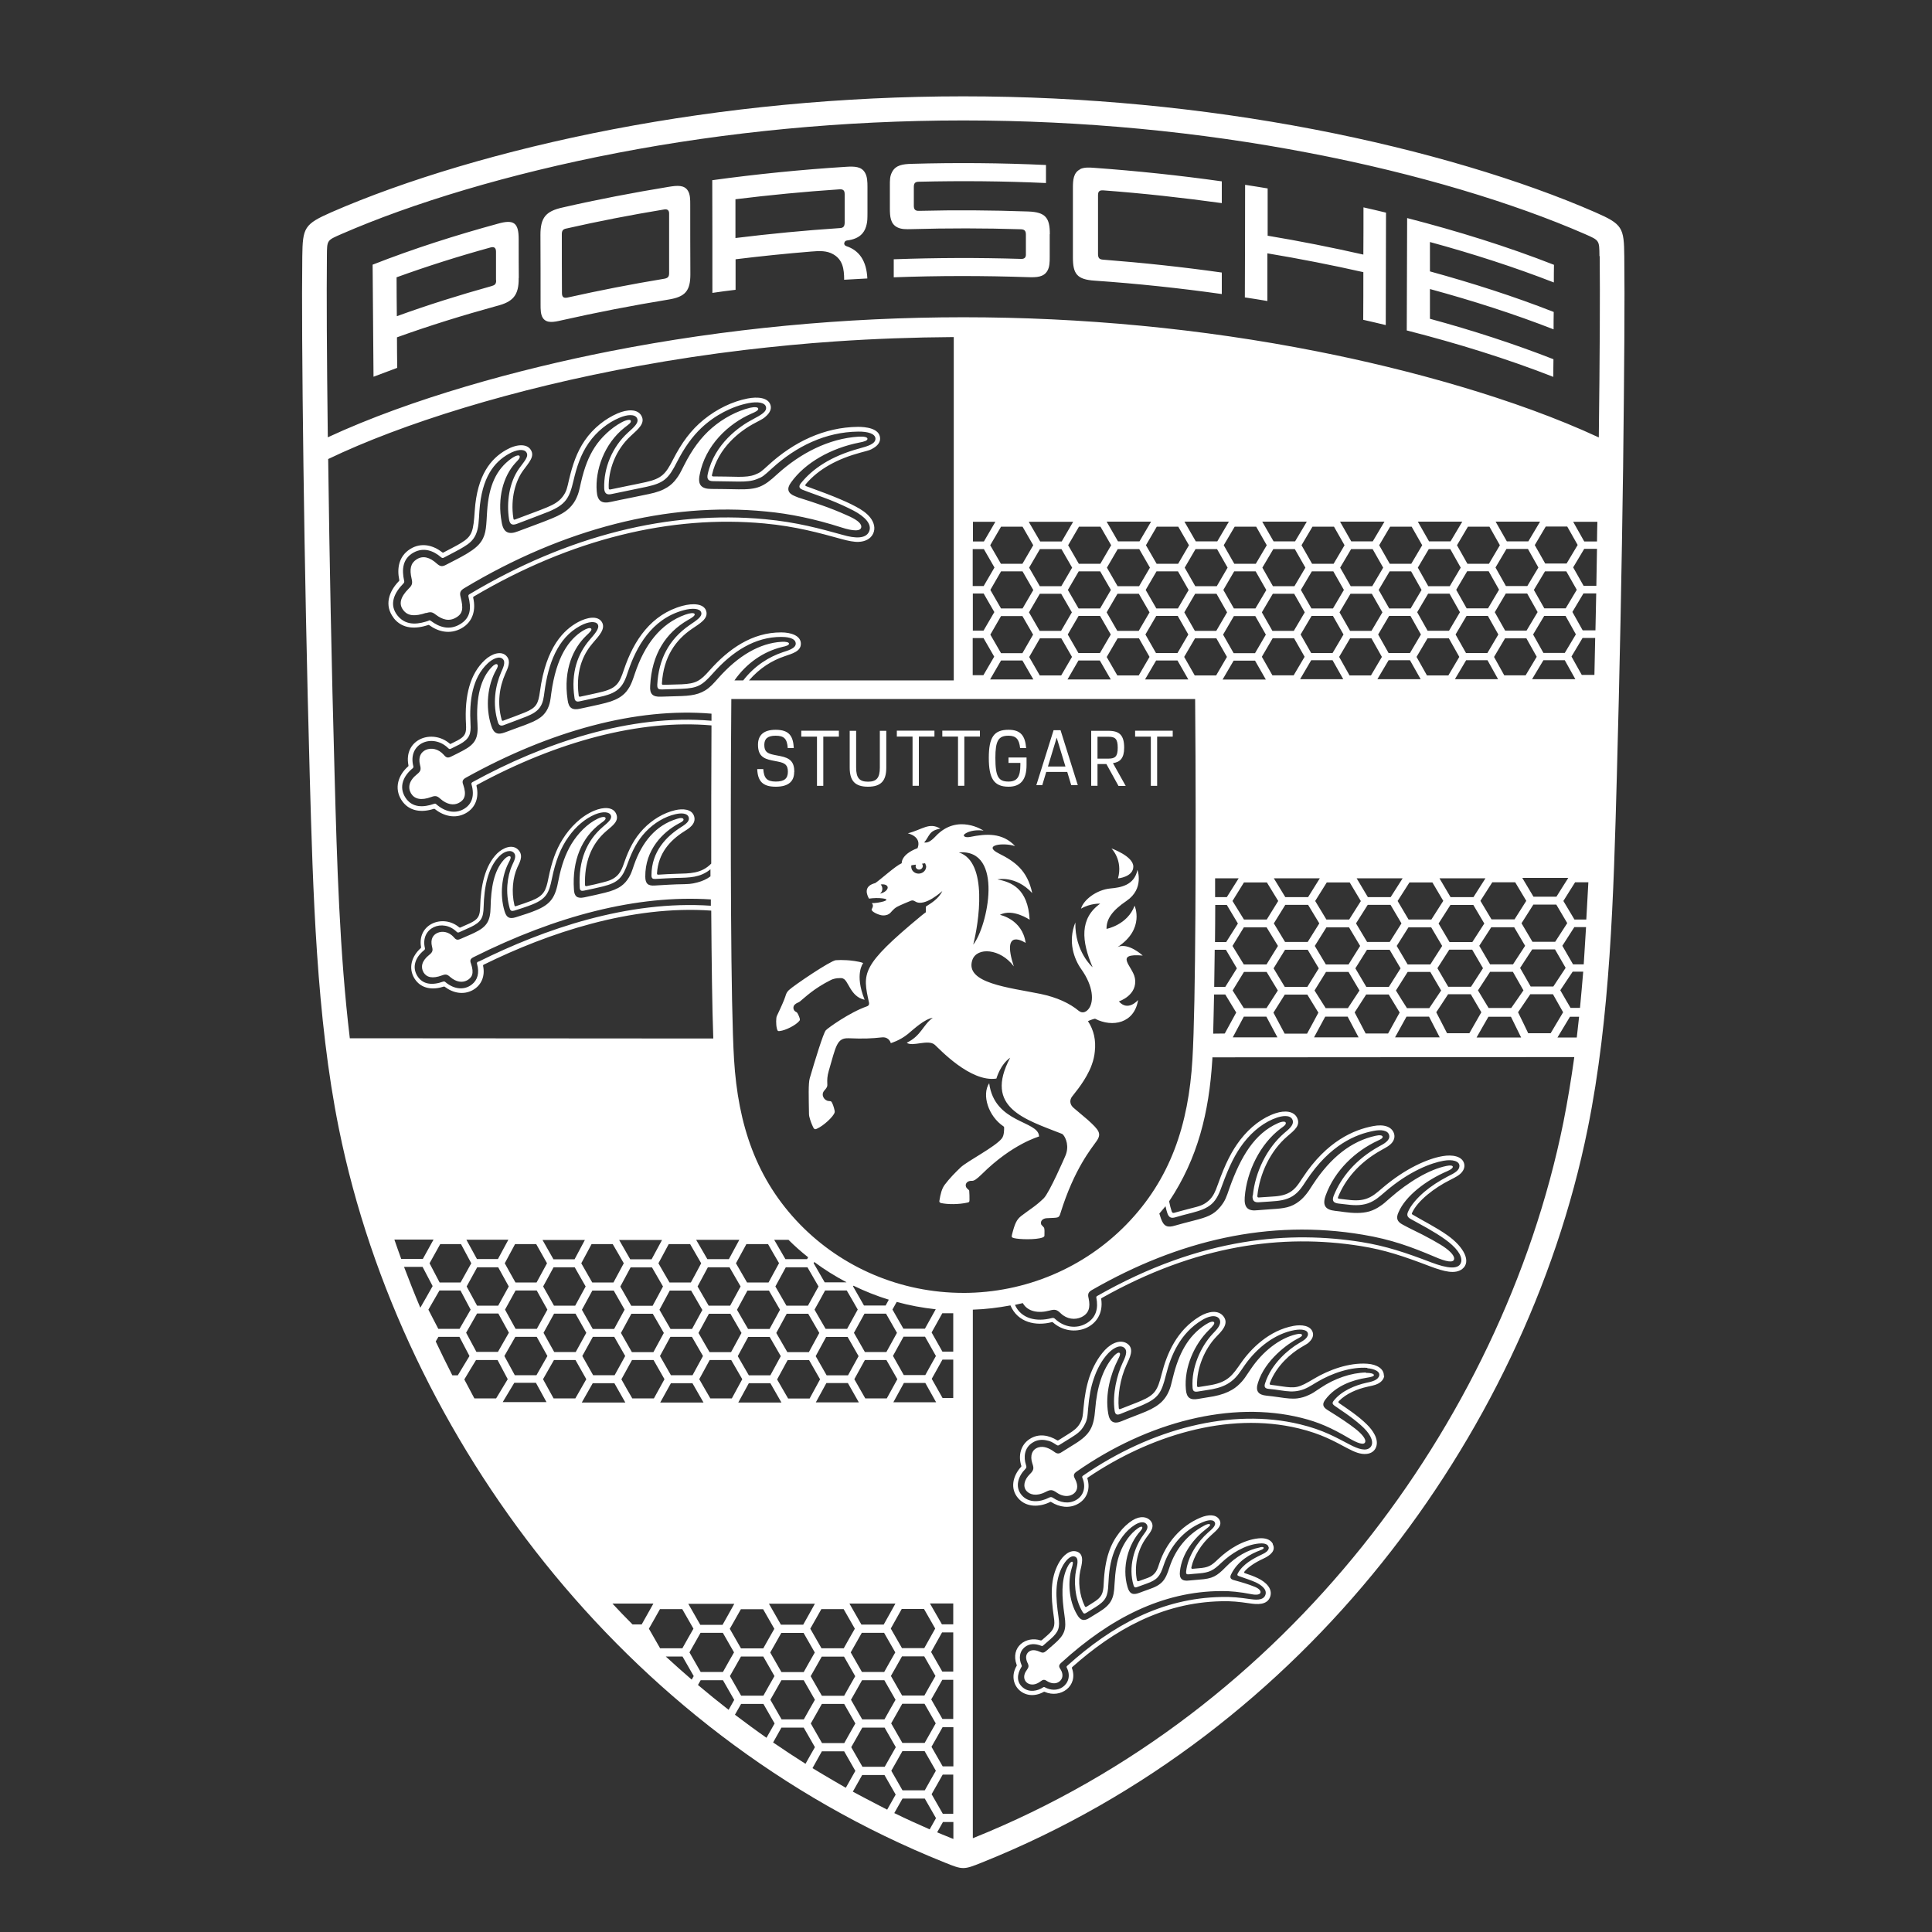 <?xml version="1.0" encoding="UTF-8"?>
<svg id="Ebene_1" data-name="Ebene 1" xmlns="http://www.w3.org/2000/svg" viewBox="0 0 150 150">
  <rect x="0" y="0" width="150" height="150" fill="#333333" stroke="none"/>
  <defs>
    <style>
      .cls-1 {
        fill: #fff;
      }
    </style>
  </defs>
  <path class="cls-1" d="M81.5,18.19c0,.58,0,1.15,0,1.73,0,.4,0,.81-.19,1.12-.29,.48-.83,.5-1.47,.48-3.48-.12-6.97-.12-10.45,.01,0-.47,0-.94,0-1.4,3.28-.12,6.57-.13,9.86-.03,.29,.02,.42-.11,.4-.39,0-.5,0-1,0-1.5,0-.28-.1-.4-.39-.41-2.83-.09-5.67-.09-8.5-.01-.39,.01-.78,.02-1.09-.14-.54-.27-.58-.84-.58-1.48,0-.57,0-1.13,0-1.7,0-.51-.01-.79,.19-1.15,.29-.51,.83-.58,1.49-.6,3.48-.1,6.97-.07,10.44,.09,0,.46,0,.93,0,1.4-3.28-.15-6.57-.18-9.87-.1-.3,0-.39,.13-.39,.4,0,.49,0,.98,0,1.47,0,.28,.11,.4,.4,.39,2.83-.07,5.66-.05,8.48,.05,1.35,.05,1.68,.49,1.68,1.76Zm2.37-5.05c-.53,.26-.57,.83-.57,1.45,0,1.8,0,3.6,0,5.4,0,1.28,.32,1.71,1.69,1.8,3.31,.23,6.62,.58,9.87,1.04,0-.56,0-1.12,0-1.67-3.04-.43-6.13-.76-9.22-1-.3-.02-.38-.14-.39-.42,0-1.53,0-3.05,0-4.58,0-.3,.11-.4,.41-.38,3.09,.23,6.16,.57,9.2,.99,0-.58,0-1.14,0-1.69-3.27-.46-6.59-.81-9.91-1.05-.39-.03-.77-.05-1.09,.1Zm-30.27,8.15c0,1.29-.39,1.76-1.71,1.97-2.81,.46-5.59,1-8.29,1.61-.6,.14-1.16,.25-1.45-.18-.18-.27-.18-.66-.18-1.06,0-1.8,0-3.6-.01-5.39,0-1.33,.4-1.84,1.72-2.13,2.7-.62,5.47-1.15,8.27-1.61,.63-.1,1.18-.15,1.46,.31,.18,.29,.18,.69,.18,1.08,0,1.8,0,3.6,.01,5.39Zm-1.65-.08c0-1.53,0-3.05,0-4.58,.02-.3-.13-.43-.43-.36-2.55,.42-5.07,.91-7.54,1.47-.28,.05-.36,.18-.36,.44,0,1.52,0,3.05,.01,4.57,0,.31,.13,.42,.44,.35,2.46-.55,4.97-1.04,7.51-1.46,.28-.05,.37-.16,.37-.43Zm33.27,39.8h-.5v-4.27h1.34c.86,0,1.22,.35,1.22,1.31,0,.81-.31,1.12-.87,1.2l.99,1.77h-.56l-.94-1.7h-.69v1.7Zm0-2.11h.83c.53,0,.73-.16,.73-.85s-.2-.85-.72-.85h-.85v1.71Zm-14.37,2.11h.49v-3.82h1.21v-.46h-2.92v.46h1.22v3.82Zm-5.31-42.11c0,.09,.07,.18,.17,.21,1.03,.34,1.57,1.18,1.63,2.51-.6,.03-1.2,.07-1.8,.1,0-.84-.11-1.56-.85-1.98-.49-.28-1.04-.27-1.71-.21-1.96,.16-3.92,.36-5.87,.6,0,.79,0,1.58,0,2.37-.6,.07-1.2,.15-1.8,.24,0-2.92,0-5.83-.01-8.75,3.43-.47,6.9-.82,10.39-1.04,.65-.04,1.19-.03,1.47,.46,.18,.31,.19,.72,.19,1.11,0,.66,0,1.32,0,1.98,0,.5-.01,.68-.06,.9-.05,.25-.15,.51-.33,.72-.29,.34-.72,.49-1.2,.55-.12,.01-.21,.11-.21,.22Zm.04-1.62c0-.74,0-1.47,0-2.2,0-.29-.11-.4-.41-.38-2.7,.18-5.4,.44-8.07,.77,0,1,0,2,0,3.01,2.68-.33,5.38-.59,8.09-.77,.3-.01,.38-.14,.39-.41Zm-32.49,30.32c.33-.11,.47-.09,.74,.12,.53,.4,1.04,.55,1.59,.22,.53-.31,.56-.73,.34-1.59-.09-.34-.02-.5,.28-.68,7.7-4.63,15.82-6.71,23.41-5.96,1.87,.17,3.82,.58,5.88,1.24,.89,.29,1.54,.33,1.54-.06,0-.29-.42-.59-1.13-.89-.62-.28-1.27-.54-1.93-.77-.25-.09-.53-.18-.82-.28-1.54-.5-.73-.22-1.25-.42-.58-.22-.69-.58-.32-1.08,1.09-1.53,3.11-2.66,5.3-3.09,.38-.07,.63-.15,.63-.29,0-.14-.28-.19-.67-.17-2.34,.14-4.56,1.3-6.34,2.92-1.06,.98-1.52,1.19-2.99,1.17-.73-.01-1.43-.03-2.13-.03-.76,0-1.06-.31-.9-1.09,.43-2.31,2.25-3.98,4.01-4.75,.35-.15,.54-.25,.54-.38,0-.14-.28-.16-.64-.08-1,.24-2.08,.81-2.95,1.56-.85,.73-1.54,1.66-2.17,2.91-.31,.62-.38,.75-.58,1.02-.21,.29-.45,.52-.73,.69-.35,.22-.8,.39-1.44,.52-.91,.2-2,.4-2.91,.6-.72,.17-1.07-.05-1.12-.82-.13-1.61,.56-3.68,2.17-4.95,.35-.27,.49-.36,.48-.5,0-.16-.33-.11-.72,.1-.82,.44-1.6,1.18-2.09,1.94-.46,.71-.79,1.54-1.06,2.71-.15,.69-.19,.85-.33,1.17-.14,.33-.34,.61-.58,.84-.31,.3-.74,.55-1.35,.8-.92,.38-1.7,.64-2.63,1-.73,.29-1.14,.1-1.27-.71-.35-1.88,.13-3.56,1.05-4.58,.26-.28,.37-.38,.35-.52-.02-.16-.31-.08-.65,.16-1.17,.84-1.75,2.11-1.88,4.09-.07,1.07-.05,1.73-.44,2.32-.21,.33-.55,.62-1.09,.95-.58,.35-1.05,.57-1.64,.88-.31,.17-.47,.15-.73-.08-.55-.5-1.08-.65-1.58-.33-.46,.3-.56,.75-.38,1.51,.08,.35,.04,.5-.22,.75-.7,.7-.76,1.23-.45,1.65,.35,.49,.9,.54,1.8,.24Zm-2.52,.38c-.76-.97-.38-2.06,.4-2.86,.03-.03,.04-.05,.03-.09-.19-.9-.04-1.84,.84-2.4,.87-.55,1.81-.29,2.49,.25,.04,.03,.06,.04,.11,.01,.41-.22,.98-.5,1.35-.73,.89-.54,.96-.91,1.07-2.52,.19-2.75,1.24-4.03,2.44-4.71,.81-.46,1.59-.49,1.9-.02,.35,.52-.13,.99-.6,1.64-.55,.76-.99,2.12-.74,3.7,.01,.09,.05,.12,.14,.08,.62-.24,1.88-.69,2.47-.94,.47-.2,.89-.41,1.2-.81,.33-.43,.36-.7,.51-1.34,.27-1.13,.59-2.12,1.22-3.04,.68-.99,1.62-1.7,2.54-2.1,.74-.32,1.57-.38,1.87,.2,.29,.56-.23,.99-.83,1.54-1.21,1.11-1.76,2.68-1.72,4.05,0,.1,.04,.13,.14,.11,.92-.2,1.85-.37,2.75-.57,1.25-.28,1.54-.65,2.1-1.74,.67-1.31,1.4-2.31,2.39-3.11,1.02-.83,2.22-1.41,3.4-1.64,.76-.15,1.63-.09,1.79,.54,.08,.3-.09,.58-.31,.79-.23,.22-.26,.23-.9,.57-1.17,.61-2.87,1.92-3.34,4.02-.02,.08,0,.13,.1,.13,.65,0,1.31,.02,1.96,.03,.54,0,.92-.03,1.28-.17,.4-.16,.46-.21,1.05-.75,1.96-1.79,4.32-2.93,6.94-2.96,.58,0,1.68,.1,1.72,.88,.02,.32-.21,.58-.47,.74-.3,.19-.31,.18-1.05,.38-1.74,.47-3.24,1.25-4.25,2.45-.06,.08-.05,.13,.04,.16,.59,.23,1.29,.46,2.15,.81,.69,.28,1.27,.54,1.69,.77,.42,.22,.84,.49,1.13,.86,.28,.36,.42,.82,.22,1.24-.2,.43-.65,.62-1.12,.64-.35,.02-.83-.08-1.34-.22-1.74-.48-3.53-.98-5.99-1.21-7.22-.67-14.95,1.18-22.55,5.67-.05,.03-.06,.05-.05,.11,.21,.91,0,1.85-.91,2.36-.91,.51-1.83,.25-2.5-.24-.04-.03-.05-.03-.09-.01-.93,.3-1.98,.35-2.69-.56Zm2.7,.2c.08-.03,.12-.02,.19,.03,.64,.48,1.42,.75,2.25,.26,.85-.5,.88-1.27,.66-2.15-.02-.09,0-.13,.07-.18,7.7-4.6,15.57-6.52,22.94-5.83,2.49,.23,4.31,.74,6.05,1.22,.96,.28,1.79,.31,2.04-.25,.26-.56-.3-1.16-1.19-1.63-.52-.27-1.19-.58-1.88-.85-.53-.21-1.69-.61-2.1-.78-.27-.11-.3-.27-.12-.5,.89-1.11,2.32-2.1,4.54-2.7,.71-.19,1.26-.37,1.25-.77-.02-.38-.59-.55-1.35-.54-2.51,.03-4.8,1.13-6.7,2.87-.65,.59-.71,.65-1.16,.82-.4,.16-.83,.19-1.41,.19-.66,0-1.31-.03-1.96-.03-.4,0-.53-.16-.44-.56,.52-2.35,2.47-3.71,3.51-4.25,.62-.33,1.1-.59,1.01-.96-.08-.34-.65-.43-1.36-.29-1.28,.25-2.61,.94-3.65,1.92-.71,.67-1.32,1.52-1.9,2.65-.65,1.28-.99,1.62-2.34,1.92-.91,.2-1.83,.37-2.75,.57-.35,.08-.54-.04-.56-.44-.05-1.61,.64-3.23,1.83-4.32,.49-.44,.89-.78,.72-1.13-.16-.32-.73-.31-1.38-.03-.85,.36-1.74,1.03-2.38,1.96-.62,.89-.93,1.87-1.18,2.94-.31,1.33-.6,1.83-1.91,2.38-.51,.21-1.55,.59-2.48,.95-.37,.14-.55,.04-.61-.36-.2-1.28,0-2.86,.8-3.96,.39-.54,.76-.91,.55-1.23-.19-.29-.76-.23-1.39,.13-1.09,.62-2.08,1.78-2.26,4.43-.05,.76-.05,1.29-.27,1.8-.2,.47-.54,.74-.96,.99-.41,.25-.84,.46-1.52,.82-.09,.05-.14,.04-.22-.02-.6-.52-1.36-.8-2.14-.37-.85,.47-.93,1.31-.73,2.2,.02,.08,0,.13-.05,.19-.72,.73-1.16,1.64-.46,2.51,.72,.89,1.77,.61,2.42,.39Zm92.75-11.99c-.11,8-.27,16.1-.49,24.1-.25,9.24-.51,18.71-2.26,27.33-2.47,12.23-8.18,23.98-15.99,33.73-7.89,9.85-18.33,18.16-31.03,23.25-1.44,.58-1.49,.58-2.92,0-12.69-5.09-23.13-13.4-31.03-23.25-7.81-9.74-13.52-21.5-15.99-33.73-1.75-8.63-2.01-18.47-2.26-27.33-.23-8.42-.39-16.54-.49-24.1-.1-7.6-.13-13.08-.09-16.27,.03-2.25,.14-2.51,2.28-3.45,5.66-2.47,13.3-4.79,21.83-6.43,8.6-1.65,17.79-2.56,27.21-2.56,9.42,0,18.61,.91,27.21,2.56,8.53,1.64,16.17,3.96,21.83,6.43,2.15,.94,2.26,1.19,2.28,3.45,.04,3.2,0,8.67-.09,16.27ZM27.15,80.61l28.23,.02c-.09-2.41-.13-5.9-.16-9.93-6.21-.44-12.67,1.74-17.65,4.19-.06,.03-.07,.05-.06,.11,.16,.77-.12,1.5-.82,1.88-.71,.38-1.52,.22-2.15-.26-.03-.03-.05-.03-.09-.02-.79,.26-1.74,.22-2.27-.63-.51-.83-.2-1.74,.48-2.35,.03-.03,.04-.05,.03-.09-.31-1.8,1.71-2.58,2.95-1.54,.04,.03,.06,.04,.11,.02,.37-.16,.53-.23,.74-.33,.65-.31,.77-.56,.79-1.26,.04-1.64,.37-3.2,1.31-4.15,.42-.42,1.24-.82,1.71-.22,.35,.45,.01,.97-.13,1.29-.35,.77-.48,1.88-.23,2.94,.02,.08,.05,.1,.13,.07,.36-.12,.85-.28,1.2-.42,.97-.39,1.12-.79,1.31-1.75,.26-1.28,.58-2.18,1.09-3,.58-.94,1.44-1.81,2.47-2.24,.72-.3,1.48-.31,1.71,.27,.21,.53-.24,.86-.75,1.29-1.26,1.07-1.73,2.55-1.68,4.2,0,.09,.05,.11,.12,.1,.35-.07,.9-.19,1.26-.29,.45-.11,.82-.23,1.13-.54,.13-.13,.23-.28,.33-.48,.09-.19,.08-.17,.24-.62,.33-.93,.74-1.77,1.45-2.51,.68-.71,1.56-1.25,2.48-1.46,.57-.13,1.28-.1,1.46,.47,.19,.61-.45,.98-.77,1.18-1.1,.69-2.02,1.71-2.11,3.25,0,.09,.02,.11,.11,.11,.51-.03,.93-.06,1.44-.07,.97-.03,1.89,0,2.66-.79,0-3.39,0-7.02,.02-10.73-5.57-.49-12.02,1.26-18.19,4.61-.05,.03-.07,.05-.05,.11,.2,.85-.06,1.68-.86,2.11-.79,.43-1.68,.22-2.37-.33-.04-.03-.05-.03-.1-.02-.88,.29-1.92,.24-2.51-.7-.57-.91-.24-1.92,.52-2.59,.04-.03,.04-.05,.03-.1-.39-2.01,1.83-2.85,3.2-1.68,.04,.04,.06,.04,.11,.01,.17-.08,.35-.17,.5-.25,.62-.33,.7-.59,.66-1.26-.13-2.25,.34-3.94,1.46-4.98,.52-.49,1.32-.79,1.73-.26,.3,.39,.07,.86-.15,1.35-.44,.99-.63,2.25-.27,3.54,.02,.08,.06,.1,.13,.07,.46-.17,1.25-.46,1.66-.63,.91-.37,1.05-.68,1.18-1.62,.47-3.51,1.89-4.82,2.96-5.4,.73-.39,1.52-.51,1.84-.02,.34,.53-.23,1.1-.69,1.64-.58,.67-1.38,1.95-1.1,4.08,.01,.08,.04,.1,.12,.09,.45-.1,1.33-.28,1.74-.39,1.11-.29,1.31-.69,1.65-1.7,.78-2.33,2.15-4.31,4.54-4.96,.81-.22,1.67-.19,1.85,.4,.18,.6-.5,.97-1.1,1.38-1.28,.87-2.21,2.18-2.34,4.24,0,.08,.02,.11,.11,.11,.5-.02,.99-.02,1.42-.04,1.11-.05,1.45-.26,2.17-1.08,1.47-1.66,3.3-2.96,5.57-2.95,.75,0,1.52,.25,1.52,.88,0,.59-.65,.76-1.26,.97-.98,.33-1.93,.91-2.77,1.88h15.9s0-26.66,0-26.66c-3.09,.02-6.16,.13-9.22,.34-2.36,.16-4.69,.39-7,.66-2.77,.33-5.48,.74-8.12,1.22-9.85,1.78-18.55,4.52-24.23,7.25,.1,7.71,.26,15.99,.5,24.59,.18,6.65,.38,13.71,1.18,20.38Zm34.11-30.64c0,.12-.2,.19-.53,.26-1.48,.36-2.78,1.27-3.71,2.6h.68c.9-1.16,2.02-1.84,3.1-2.2,.3-.1,1.02-.28,.98-.69-.04-.45-.79-.49-1.13-.49-2.02,0-3.77,1.1-5.31,2.84-.82,.92-1.17,1.14-2.41,1.19-.15,0-1.09,.03-1.54,.05-.1,0-.21,0-.29-.07-.07-.08-.07-.19-.07-.29,.1-1.95,.88-3.51,2.5-4.63,.57-.39,1.02-.67,.91-1-.1-.3-.68-.35-1.37-.16-2.5,.68-3.67,2.87-4.3,4.73-.17,.49-.15,.46-.25,.68-.11,.24-.23,.43-.38,.59-.34,.37-.79,.53-1.27,.66-.24,.06-1.11,.25-1.86,.41-.1,.02-.2,.04-.29-.02-.09-.06-.11-.17-.12-.27-.29-1.95,.27-3.42,1.17-4.47,.45-.52,.8-.92,.64-1.21-.15-.27-.72-.24-1.36,.11-1.76,.94-2.49,2.95-2.78,5.14-.06,.44-.1,.84-.36,1.2-.26,.36-.63,.53-1.03,.7-.43,.17-1.37,.52-1.77,.67-.23,.09-.38,.01-.45-.22-.45-1.44-.2-2.85,.25-3.89,.12-.28,.38-.76,.14-1.01-.28-.29-.81-.02-1.17,.31-1.23,1.14-1.45,2.96-1.35,4.71,.05,.79-.08,1.17-.84,1.59-.19,.1-.47,.24-.68,.34-.09,.04-.13,.03-.2-.03-1.19-1.19-3.18-.42-2.72,1.39,.02,.07,0,.11-.05,.16-.7,.57-1.1,1.41-.58,2.25,.53,.85,1.44,.79,2.24,.51,.08-.03,.12-.02,.18,.04,.68,.59,1.45,.74,2.1,.38,.67-.37,.88-1.05,.63-1.92-.03-.09,0-.14,.08-.19,5.5-3.02,12.26-5.31,18.55-4.76v-.55c-5.84-.5-12.53,1.34-19.05,4.96-.26,.14-.34,.28-.22,.57,.27,.8,.09,1.17-.35,1.4-.4,.21-.92,.13-1.43-.32-.25-.23-.39-.26-.71-.14-.79,.29-1.3,.16-1.57-.28-.26-.46-.16-.99,.47-1.49,.29-.23,.32-.37,.23-.72-.16-.65,.09-1,.45-1.17,.41-.18,.97-.1,1.4,.39,.19,.23,.32,.26,.59,.12,.32-.16,.58-.28,.89-.45,1-.53,1.2-1,1.13-2.1-.13-2.05,.26-3.53,1.12-4.4,.19-.2,.35-.26,.42-.19,.08,.08,.03,.22-.09,.43-.67,1.18-.85,2.87-.38,4.32,.19,.61,.49,.74,1.07,.52,1.09-.41,1.42-.52,1.5-.55,0,0,.07-.03,.35-.14,.52-.2,.86-.4,1.11-.65,.19-.19,.34-.43,.44-.71,.09-.26,.12-.42,.19-.98,.39-2.86,1.38-4.2,2.47-4.87,.29-.18,.56-.25,.63-.15,.07,.1-.07,.25-.39,.55-.96,.92-1.8,2.59-1.44,4.98,.08,.64,.37,.82,.98,.68,.66-.15,1.31-.27,1.96-.44,.56-.14,.98-.33,1.29-.57,.24-.18,.43-.42,.59-.7,.14-.27,.2-.41,.4-1.01,.74-2.2,1.96-3.88,3.92-4.58,.37-.13,.66-.16,.72-.05,.05,.11-.14,.26-.54,.48-1.67,.97-2.79,2.62-2.91,5.09-.05,.65,.2,.88,.84,.85,.29-.01,1.35-.04,1.63-.05,.97-.04,1.65-.19,2.31-.84,.16-.16,.32-.34,.49-.53,1.56-1.77,3.24-2.74,4.93-2.84,.34-.02,.58,.03,.58,.15Zm-22.74,58.6c.3-.5,.6-.99,.9-1.49-.26-.5-.53-.99-.79-1.49-.56,0-1.12,0-1.67,0-.31,.5-.61,1.01-.91,1.51,.26,.49,.52,.98,.78,1.47,.56,0,1.13,0,1.7,0Zm1.5-5.4c.55,0,1.1,0,1.66,0,.27-.5,.55-.99,.82-1.49-.28-.5-.56-.99-.83-1.49-.55,0-1.1,0-1.64,0-.27,.5-.55,1-.82,1.49,.27,.5,.55,1,.82,1.49Zm-1.33-1.19c-.55,0-1.1,0-1.65,0-.28,.5-.57,.99-.85,1.49,.27,.5,.53,1,.8,1.49,.55,0,1.11,0,1.67,0,.28-.5,.56-.99,.85-1.49-.27-.5-.54-.99-.82-1.49Zm7.24-5.39c-.27,.5-.53,1-.8,1.49,.28,.5,.57,1,.85,1.49,.55,0,1.1,0,1.65,0,.27-.5,.53-.99,.8-1.49-.28-.5-.57-.99-.86-1.49-.55,0-1.1,0-1.65,0Zm14.4,10.5c.29,.5,.57,1,.86,1.49,.55,0,1.11,0,1.67,0,.27-.5,.54-.99,.81-1.49-.28-.5-.57-.99-.85-1.49-.56,0-1.11,0-1.67,0-.27,.5-.54,1-.81,1.49Zm.29-1.8c-.29-.5-.57-.99-.86-1.49-.56,0-1.11,0-1.67,0-.27,.5-.54,1-.81,1.49,.29,.5,.57,1,.86,1.49,.56,0,1.11,0,1.67,0,.27-.5,.54-.99,.81-1.49Zm3.55,1.49c.56,0,1.11,0,1.67,0,.27-.5,.54-.99,.82-1.49-.28-.5-.57-.99-.85-1.49-.56,0-1.11,0-1.67,0-.27,.5-.54,1-.81,1.49,.29,.5,.57,1,.85,1.49Zm-.56-3.29c-.29-.5-.57-.99-.86-1.49-.56,0-1.12,0-1.67,0-.27,.5-.54,1-.81,1.49,.29,.5,.57,1,.86,1.49,.56,0,1.11,0,1.67,0,.27-.5,.54-.99,.81-1.49Zm-3.05-1.8c-.29-.5-.57-.99-.86-1.49-.56,0-1.12,0-1.67,0-.27,.5-.54,1-.81,1.49,.29,.5,.57,1,.86,1.49,.56,0,1.11,0,1.67,0,.27-.5,.54-.99,.81-1.49Zm-3.85,.31c-.56,0-1.11,0-1.67,0-.27,.5-.54,1-.81,1.49,.29,.5,.57,1,.86,1.49,.56,0,1.11,0,1.67,0,.27-.5,.54-.99,.81-1.49-.29-.5-.57-.99-.86-1.49Zm-2.19-.31c-.29-.5-.57-.99-.86-1.49-.56,0-1.11,0-1.66,0-.27,.5-.54,1-.8,1.49,.29,.5,.57,1,.86,1.49,.55,0,1.11,0,1.67,0,.27-.5,.54-.99,.81-1.49Zm-6.31,1.8c.28,.5,.57,1,.85,1.49,.55,0,1.11,0,1.67,0,.27-.5,.54-.99,.81-1.49-.28-.5-.57-.99-.86-1.49-.56,0-1.11,0-1.66,0-.27,.5-.54,1-.81,1.49Zm.29-1.8c-.28-.5-.57-.99-.85-1.49-.55,0-1.11,0-1.66,0-.27,.5-.54,1-.81,1.49,.28,.5,.56,1,.84,1.49,.55,0,1.11,0,1.66,0,.27-.5,.54-.99,.81-1.49Zm2.98-1.8c-.29-.5-.57-.99-.86-1.49-.55,0-1.11,0-1.66,0-.27,.5-.54,1-.8,1.49,.29,.5,.57,1,.85,1.49,.55,0,1.11,0,1.66,0,.27-.5,.54-.99,.8-1.49Zm-6.85-1.5c-.55,0-1.1,0-1.65,0-.27,.5-.54,1-.81,1.49,.28,.5,.56,1,.84,1.49,.55,0,1.1,0,1.65,0,.27-.5,.54-.99,.81-1.49-.28-.5-.56-.99-.85-1.49Zm-2.43,5.09c.28,.5,.55,1,.83,1.49,.55,0,1.11,0,1.67,0,.27-.5,.55-.99,.82-1.49-.28-.5-.56-.99-.84-1.49-.55,0-1.11,0-1.66,0-.27,.5-.55,1-.82,1.49Zm3.01,1.8c.28,.5,.56,1,.84,1.49,.56,0,1.11,0,1.67,0,.27-.5,.55-.99,.82-1.49-.28-.5-.57-.99-.85-1.49-.56,0-1.11,0-1.66,0-.28,.5-.55,1-.82,1.49Zm3.03,1.8c.28,.5,.56,1,.85,1.49,.56,0,1.12,0,1.68,0,.27-.5,.55-.99,.82-1.49-.28-.5-.57-.99-.85-1.49-.56,0-1.11,0-1.67,0-.28,.5-.55,1-.82,1.49Zm3.86-.31c.56,0,1.11,0,1.67,0,.27-.5,.54-.99,.81-1.49-.29-.5-.57-.99-.86-1.49-.56,0-1.11,0-1.67,0-.27,.5-.54,1-.81,1.49,.29,.5,.57,1,.85,1.49Zm2.19,.31c.29,.5,.57,1,.86,1.49,.56,0,1.11,0,1.67,0,.27-.5,.54-.99,.81-1.49-.29-.5-.57-.99-.86-1.49-.56,0-1.11,0-1.67,0-.27,.5-.54,1-.81,1.49Zm3.04,1.81h3.34c-.29-.5-.57-1-.86-1.5-.56,0-1.11,0-1.67,0-.27,.5-.55,1-.82,1.5Zm5.93,19.41c-.29-.51-.58-1.01-.87-1.52-.58,0-1.15,0-1.73,0-.29,.51-.57,1.02-.86,1.52,.29,.51,.58,1.02,.87,1.52,.58,0,1.15,0,1.73,0,.28-.51,.57-1.01,.86-1.52Zm-.32,1.84c.29,.51,.58,1.02,.87,1.52,.58,0,1.15,0,1.73,0,.28-.51,.57-1.01,.86-1.52-.29-.51-.58-1.01-.87-1.52-.58,0-1.15,0-1.73,0-.29,.51-.57,1.02-.86,1.52Zm-2.82-3.68c-.29-.51-.58-1.01-.87-1.52-.58,0-1.15,0-1.73,0-.29,.51-.57,1.02-.86,1.52,.29,.51,.58,1.02,.87,1.52,.58,0,1.15,0,1.73,0,.28-.51,.57-1.01,.86-1.52Zm-4,.31c-.58,0-1.15,0-1.73,0-.29,.51-.57,1.02-.86,1.52,.29,.51,.58,1.02,.87,1.52,.58,0,1.15,0,1.73,0,.28-.51,.57-1.01,.86-1.52-.29-.51-.58-1.01-.87-1.52Zm.55,3.36c.29,.51,.58,1.02,.87,1.52,.58,0,1.15,0,1.73,0,.28-.51,.57-1.01,.86-1.52-.29-.51-.58-1.01-.87-1.52-.58,0-1.15,0-1.73,0-.29,.51-.57,1.02-.86,1.52Zm3.14,1.84c.29,.51,.58,1.02,.87,1.52,.58,0,1.15,0,1.73,0,.28-.51,.57-1.01,.86-1.52-.29-.51-.58-1.01-.87-1.52-.58,0-1.15,0-1.73,0-.29,.51-.57,1.02-.86,1.52Zm3.14,1.84c.29,.51,.58,1.02,.87,1.52,.58,0,1.15,0,1.73,0,.28-.51,.57-1.01,.86-1.52-.29-.51-.58-1.01-.87-1.52-.58,0-1.15,0-1.73,0-.29,.51-.57,1.02-.86,1.52Zm3.14,1.84c.29,.51,.58,1.02,.87,1.52,.58,0,1.15,0,1.73,0,.29-.51,.57-1.01,.86-1.52-.29-.51-.58-1.01-.87-1.52-.58,0-1.15,0-1.73,0-.29,.51-.57,1.02-.86,1.52Zm3.44-3.68c-.29-.51-.58-1.01-.87-1.52-.58,0-1.15,0-1.73,0-.29,.51-.57,1.02-.86,1.52,.29,.51,.58,1.02,.87,1.52,.58,0,1.15,0,1.73,0,.28-.51,.57-1.01,.86-1.52Zm-.02-3.68c-.29-.51-.58-1.01-.87-1.52-.58,0-1.15,0-1.73,0-.29,.51-.57,1.02-.86,1.52,.29,.51,.58,1.02,.87,1.52,.58,0,1.15,0,1.73,0,.28-.51,.57-1.01,.86-1.52Zm-3.14-1.84c-.29-.51-.58-1.01-.87-1.52-.58,0-1.15,0-1.73,0-.29,.51-.57,1.02-.86,1.52,.29,.51,.58,1.02,.87,1.52,.58,0,1.15,0,1.73,0,.28-.51,.57-1.01,.86-1.52Zm-3.09-1.94s-3.61,0-3.58,0c.31,.54,.62,1.09,.93,1.63,.58,0,1.15,0,1.73,0,.3-.54,.61-1.08,.91-1.63Zm3.4-15.63c-.28-.5-.57-1-.85-1.5-.56,0-1.11,0-1.67,0-.27,.5-.55,1-.82,1.5h3.34Zm.51-.31c.55,0,1.11,0,1.66,0,.27-.5,.55-.99,.82-1.49-.28-.5-.56-.99-.85-1.49-.56,0-1.11,0-1.67,0-.27,.5-.55,1-.82,1.49,.28,.5,.57,1,.85,1.49Zm2.45-5.09c-.28-.5-.57-.99-.85-1.49-.56,0-1.12,0-1.67,0-.27,.5-.55,1-.82,1.49,.28,.5,.57,1,.85,1.49,.56,0,1.11,0,1.67,0,.27-.5,.55-.99,.82-1.49Zm-3.04-1.8c-.28-.5-.57-.99-.86-1.49-.56,0-1.12,0-1.68,0-.27,.5-.54,1-.82,1.49,.29,.5,.57,1,.86,1.49,.56,0,1.11,0,1.67,0,.27-.5,.55-.99,.82-1.49Zm-3.05-1.8c-.29-.5-.57-.99-.86-1.49-.56,0-1.12,0-1.68,0-.27,.5-.54,1-.81,1.49,.29,.5,.57,1,.86,1.49,.56,0,1.11,0,1.67,0,.27-.5,.54-.99,.82-1.49Zm-3.06-1.8c-.29-.5-.58-.99-.86-1.49-.56,0-1.12,0-1.68,0-.27,.5-.54,1-.81,1.49,.29,.5,.58,1,.86,1.49,.56,0,1.11,0,1.67,0,.27-.5,.54-.99,.81-1.49Zm-3.86,.31c-.56,0-1.11,0-1.67,0-.27,.5-.54,1-.8,1.49,.29,.5,.57,1,.86,1.49,.56,0,1.11,0,1.67,0,.27-.5,.54-.99,.81-1.49-.29-.5-.57-.99-.86-1.49Zm-2.19-.31c-.29-.5-.57-.99-.86-1.49-.56,0-1.11,0-1.66,0-.27,.5-.53,1-.8,1.49,.29,.5,.57,1,.86,1.49,.55,0,1.11,0,1.66,0,.27-.5,.54-.99,.8-1.49Zm-3.04-1.81h-3.33c.29,.5,.58,1,.86,1.5,.55,0,1.1,0,1.66,0,.27-.5,.54-1,.81-1.5Zm-5.99,0h-3.29c.28,.5,.56,1,.85,1.5,.55,0,1.09,0,1.64,0,.27-.5,.54-1,.8-1.5Zm-5.42,.32c-.27,.5-.54,1-.8,1.49,.28,.5,.55,1,.83,1.49,.55,0,1.09,0,1.64,0,.27-.5,.54-.99,.81-1.49-.28-.5-.56-.99-.84-1.49-.55,0-1.09,0-1.63,0Zm-1.31,1.8c-.55,0-1.09,0-1.63,0-.27,.5-.55,.99-.82,1.49,.27,.5,.54,1,.81,1.49,.55,0,1.09,0,1.64,0,.27-.5,.55-.99,.82-1.49-.27-.5-.55-.99-.82-1.49Zm-2.09-.31c-.27-.5-.53-.99-.8-1.49-.54,0-1.08,0-1.61,0-.28,.5-.55,.99-.83,1.49,.26,.5,.52,1,.78,1.49,.54,0,1.08,0,1.63,0,.28-.5,.55-.99,.83-1.49Zm-2.47,2.11c-.29,.5-.57,.99-.86,1.49,.26,.5,.51,1,.77,1.49,.55,0,1.1,0,1.65,0,.29-.5,.57-.99,.86-1.49-.26-.5-.53-.99-.79-1.49-.55,0-1.09,0-1.63,0Zm1.43,6.58c.3-.5,.6-.99,.9-1.49-.26-.5-.52-.99-.78-1.49-.55,0-1.09,0-1.63,0-.06,.1-.15,.25-.21,.36,.41,.88,.85,1.76,1.29,2.63,0,0,.31,0,.42,0Zm4.42,0c.56,0,1.12,0,1.68,0,.28-.5,.57-.99,.85-1.49-.28-.5-.55-.99-.83-1.49-.55,0-1.11,0-1.66,0-.28,.5-.57,.99-.85,1.49,.27,.5,.54,1,.81,1.49Zm2.19,.31c.27,.5,.55,1,.82,1.49,.56,0,1.12,0,1.69,0,.28-.5,.56-.99,.85-1.49-.28-.5-.56-.99-.84-1.49-.56,0-1.11,0-1.67,0-.28,.5-.57,.99-.85,1.49Zm12.46,1.81c-.29-.5-.57-1-.86-1.5-.56,0-1.12,0-1.67,0-.28,.5-.55,1-.83,1.5h3.36Zm-6.07,0c-.28-.5-.57-1-.85-1.5-.56,0-1.12,0-1.68,0-.29,.5-.57,1-.85,1.5h3.38Zm4.89,15.63c.31,.54,.62,1.09,.93,1.63,.58,0,1.15,0,1.73,0,.3-.54,.61-1.08,.91-1.63h-3.58Zm-2.2,.41c-.29,.51-.57,1.02-.86,1.52,.29,.51,.58,1.02,.87,1.52,.58,0,1.15,0,1.73,0,.28-.51,.57-1.01,.86-1.52-.29-.51-.58-1.01-.87-1.52-.58,0-1.15,0-1.73,0Zm2.46,5.48c.04-.08,.11-.2,.16-.28-.29-.51-.58-1.02-.87-1.52-.39,0-1.3,0-1.3,0,.66,.61,1.34,1.21,2.02,1.8Zm3.3,1.56c-.29-.51-.58-1.01-.87-1.52-.58,0-1.15,0-1.73,0-.06,.11-.15,.26-.21,.37,.78,.66,1.57,1.3,2.38,1.93,.14-.24,.3-.53,.44-.78Zm2.51,2.95c.2-.36,.43-.76,.63-1.11-.29-.51-.58-1.01-.87-1.52-.58,0-1.15,0-1.73,0-.15,.27-.48,.84-.48,.84,.81,.61,1.62,1.21,2.45,1.79Zm.51,.36c.83,.57,1.67,1.12,2.52,1.66,.23-.41,.49-.88,.73-1.29-.29-.51-.58-1.01-.87-1.52-.58,0-1.15,0-1.73,0l-.65,1.16Zm3.05,1.99c.94,.58,2.68,1.58,2.6,1.53,.24-.42,.5-.89,.74-1.31-.29-.51-.58-1.01-.87-1.52-.58,0-1.15,0-1.73,0-.24,.42-.5,.89-.73,1.31Zm3.14,1.83c.9,.49,2.69,1.41,2.67,1.4,.21-.37,.45-.8,.66-1.17-.29-.51-.58-1.01-.87-1.52-.58,0-1.15,0-1.73,0-.24,.42-.5,.88-.73,1.3Zm3.23,1.67c.9,.44,1.82,.86,2.74,1.26,.15-.27,.34-.6,.49-.87-.29-.51-.58-1.01-.87-1.52-.58,0-1.15,0-1.73,0-.2,.36-.43,.77-.64,1.13Zm3.22-3.29c-.29-.51-.58-1.01-.87-1.52-.58,0-1.15,0-1.73,0-.29,.51-.57,1.02-.86,1.52,.29,.51,.58,1.02,.87,1.52,.58,0,1.15,0,1.73,0,.28-.51,.57-1.01,.86-1.52Zm-.01-3.68c-.29-.51-.58-1.01-.87-1.52-.58,0-1.15,0-1.73,0-.29,.51-.57,1.02-.86,1.52,.29,.51,.58,1.02,.87,1.52,.58,0,1.15,0,1.73,0,.29-.51,.57-1.01,.86-1.52Zm-.02-3.68c-.29-.51-.58-1.01-.87-1.52-.58,0-1.15,0-1.73,0-.29,.51-.57,1.02-.86,1.52,.29,.51,.58,1.02,.87,1.52,.58,0,1.15,0,1.73,0,.28-.51,.57-1.01,.86-1.52Zm-.02-3.68c-.29-.51-.58-1.01-.87-1.52-.58,0-1.15,0-1.73,0-.29,.51-.57,1.02-.85,1.52,.29,.51,.58,1.02,.87,1.52,.58,0,1.15,0,1.73,0,.28-.51,.57-1.01,.85-1.52Zm-6.66-1.94c.31,.54,.62,1.09,.93,1.63,.58,0,1.15,0,1.73,0,.3-.54,.61-1.08,.91-1.63h-3.57Zm6.73-15.63c-.28-.5-.56-1-.84-1.5-.55,0-1.11,0-1.66,0-.28,.5-.55,1-.82,1.5h3.33Zm-.02-3.6c-.28-.5-.56-.99-.84-1.49-.56,0-1.11,0-1.67,0-.28,.5-.55,1-.82,1.49,.28,.5,.56,1,.84,1.49,.55,0,1.11,0,1.67,0,.27-.5,.55-.99,.83-1.49Zm-3.04-4.19c-.11,.2-.22,.4-.33,.59,.28,.5,.57,1,.85,1.49,.56,0,1.11,0,1.67,0,.28-.5,.84-1.51,.84-1.51-1.03-.11-2.05-.3-3.03-.57Zm-.6-.17c-.95-.29-1.87-.66-2.76-1.09l-.03,.05c.29,.5,.57,1,.85,1.49,.56,0,1.12,0,1.68,0,.08-.15,.17-.31,.25-.46Zm-3.3-1.36c-.87-.46-1.71-.98-2.5-1.57-.02,.03-.03,.06-.05,.09,.29,.5,.57,.99,.86,1.49,.56,0,1.12,0,1.68,0,0,0,0-.02,0-.02Zm-2.98-1.94c-.53-.42-1.04-.87-1.52-1.35h-1.11c.29,.5,.58,1,.87,1.5,.56,0,1.12,0,1.68,0,.03-.05,.06-.11,.09-.16Zm-5.33-1.35h-3.36c.29,.5,.58,1,.87,1.5,.56,0,1.11,0,1.67,0,.27-.5,.54-1,.81-1.5Zm-20.23-21.61c5.03-2.5,11.56-4.77,18.01-4.33v-.49c-5.72-.37-11.98,1.26-18.42,4.48-.24,.12-.31,.24-.2,.51,.25,.75,.09,1.08-.32,1.3-.36,.19-.84,.13-1.3-.27-.23-.21-.35-.23-.64-.12-.73,.27-1.19,.16-1.43-.24-.23-.41-.14-.89,.44-1.35,.26-.21,.31-.34,.22-.65-.14-.59,.09-.91,.42-1.06,.38-.17,.89-.1,1.28,.34,.17,.21,.28,.23,.53,.12,1.29-.57,.55-.23,1.06-.47,.99-.47,1.24-.93,1.26-1.99,.03-1.48,.25-2.81,1.02-3.67,.16-.18,.32-.29,.43-.29,.17,0,.13,.19-.06,.53-.52,1-.69,2.46-.31,3.73,.15,.52,.39,.64,.89,.48,.82-.26,1.04-.33,1.49-.51,1.26-.5,1.57-1.07,1.81-2.36,.22-1.14,.55-2.06,1.01-2.82,.49-.8,1.22-1.57,2.04-1.96,.33-.16,.6-.18,.61-.03,0,.11-.11,.2-.39,.4-1.46,1.08-2.22,2.88-2.07,5.12,.02,.56,.27,.73,.8,.62,.68-.14,1.15-.25,1.6-.36,.57-.14,.97-.3,1.27-.52,.24-.17,.44-.4,.6-.67,.15-.26,.2-.38,.4-.98,.61-1.73,1.65-3.06,3.34-3.57,.27-.09,.49-.08,.5,.06,0,.09-.11,.18-.34,.29-1.25,.66-2.65,2.05-2.63,4.14,0,.54,.21,.73,.74,.69,1.25-.07,1.14-.07,1.68-.09,1.02-.02,1.12-.02,1.63-.15,.38-.1,.72-.25,1.01-.47v-.55c-.79,.65-1.63,.65-2.66,.67-.59,.02-1.03,.05-1.63,.08-.2,.01-.29-.05-.29-.28,0-1.87,1.19-3.04,2.28-3.73,.48-.3,.69-.51,.61-.78-.1-.33-.59-.34-1.02-.24-.85,.19-1.67,.69-2.31,1.36-.66,.69-1.05,1.49-1.38,2.39-.41,1.15-.71,1.55-1.94,1.86-.4,.1-1.1,.25-1.49,.33-.2,.04-.31,0-.32-.25-.12-2.1,.56-3.65,1.79-4.7,.42-.36,.73-.61,.63-.89h0c-.11-.28-.59-.34-1.23-.08-.76,.32-1.49,.93-2.06,1.74-.61,.85-1.01,1.87-1.29,3.25-.22,1.09-.43,1.56-1.52,2-.39,.16-1.01,.36-1.4,.48-.21,.06-.3,.02-.36-.19-.34-1.2-.2-2.47,.2-3.35,.13-.29,.35-.67,.15-.92-.24-.31-.77-.16-1.16,.24-.91,.93-1.17,2.44-1.21,3.92-.02,.86-.19,1.18-.99,1.57-.3,.14-.61,.28-.91,.41-.08,.03-.13,.03-.2-.04-1.07-1.05-2.84-.32-2.46,1.27,.01,.06,0,.11-.05,.15-.73,.59-.95,1.35-.54,2.01,.42,.68,1.17,.74,2.01,.44,.06-.02,.11-.01,.16,.03,.69,.59,1.49,.65,2.07,.19,.44-.35,.59-.89,.4-1.58-.03-.1,0-.14,.08-.19Zm-.97,21.6c.27,.5,.54,1,.82,1.5,.54,0,1.08,0,1.63,0,.27-.5,.54-1,.81-1.5h-3.25Zm-3.57,5.27c.31-.54,.65-1.13,.95-1.67-.26-.5-.52-.99-.78-1.49-.45,0-.99,0-1.44,0,.4,1.06,.82,2.12,1.26,3.16Zm.19-3.78c.28-.5,.55-1,.83-1.5h-3.04c.17,.5,.35,1,.53,1.5,0,0,1.15,0,1.68,0Zm9.6,11.12c-.27-.5-.55-1-.82-1.5-.56,0-1.12,0-1.68,0-.3,.5-.6,1-.9,1.5h3.4Zm7.39,17.26c.3-.54,.61-1.08,.91-1.62h-3.18c.51,.55,1.03,1.09,1.56,1.62,0,0,.55,0,.7,0Zm24.19,15.34h-.8c-.14,.25-.31,.55-.45,.8-.09-.04,.73,.31,1.24,.51,0,0,.01,0,.02,0v-1.32Zm0-3.68h-.82c-.29,.51-.57,1.02-.86,1.52,.29,.51,.58,1.02,.87,1.52,.26,0,.54,0,.81,0v-3.05Zm0-3.68h-.83c-.29,.51-.57,1.02-.86,1.52,.29,.51,.58,1.02,.87,1.52h.83v-3.05Zm0-3.68h-.85c-.29,.51-.57,1.02-.86,1.52,.29,.51,.58,1.02,.87,1.52,.27,0,.56,0,.84,0v-3.05Zm0-3.68h-.87c-.29,.51-.57,1.02-.85,1.52,.29,.51,.58,1.02,.87,1.52,.28,0,.57,0,.85,0v-3.05Zm0-2.25h-1.81c.31,.54,.62,1.09,.93,1.62,.29,0,.59,0,.88,0v-1.62Zm0-18.93c-.27,0-.57,0-.84,0-.28,.5-.55,1-.83,1.49,.28,.5,.56,.99,.84,1.49,.27,0,.56,0,.83,0v-2.98Zm0-3.6c-.28,0-.58,0-.85,0-.28,.5-.55,1-.83,1.49,.28,.5,.56,.99,.84,1.49,.27,0,.57,0,.84,0v-2.98Zm.76-1.58c4.88,0,9.42-1.97,12.68-5.31,3.42-3.51,4.83-7.74,5.13-12.83,.13-2.18,.2-6.25,.23-11.21,.03-4.98,.03-10.86-.02-16.76H56.78c-.05,5.91-.05,11.78-.02,16.76,.03,4.96,.1,9.03,.23,11.21,.31,5.09,1.72,9.32,5.13,12.83,3.26,3.34,7.8,5.31,12.68,5.31Zm26.71-20.13c.3-.54,.59-1.09,.88-1.63-.29-.47-.57-.93-.86-1.4-.58,0-1.16,0-1.75,0-.29,.47-.59,.94-.88,1.4,.29,.55,.58,1.09,.87,1.63,.58,0,1.16,0,1.74,0Zm-7.16-7.11c.28,0,.63,0,.88,0,.3-.48,.6-.96,.91-1.44-.29-.48-.57-.96-.86-1.44-.25,0-.61,0-.9,0,0,1-.01,1.96-.02,2.89Zm4.56,2.04c.29,.48,.58,.96,.87,1.44,.59,0,1.17,0,1.75,0,.3-.48,.59-.96,.89-1.44-.29-.48-.58-.96-.86-1.44-.58,0-1.17,0-1.76,0-.3,.48-.59,.96-.89,1.44Zm.34-1.74c-.29-.48-.58-.96-.88-1.44-.59,0-1.18,0-1.77,0-.29,.48-.59,.96-.88,1.44,.29,.48,.59,.96,.88,1.44,.59,0,1.17,0,1.76,0,.3-.48,.59-.96,.89-1.44Zm3.72,1.44c.59,0,1.17,0,1.76,0,.3-.48,.6-.96,.9-1.44-.29-.48-.57-.96-.86-1.44-.58,0-1.17,0-1.76,0-.3,.48-.6,.96-.9,1.44,.29,.48,.58,.96,.86,1.44Zm2.29,.3c.28,.48,.57,.96,.85,1.44,.59,0,1.17,0,1.75,0,.3-.48,.6-.96,.91-1.44-.28-.48-.57-.96-.85-1.44-.58,0-1.17,0-1.76,0-.3,.48-.6,.96-.9,1.44Zm4.06-.3c.59,0,1.18,0,1.76,0,.31-.48,.61-.96,.92-1.44-.28-.48-.57-.96-.85-1.44-.59,0-1.18,0-1.77,0-.3,.48-.61,.96-.91,1.44,.28,.48,.57,.96,.85,1.44Zm3.24-1.74c.6,0,1.19,0,1.78,0,.31-.48,.62-.96,.93-1.44-.28-.48-.57-.96-.85-1.44-.59,0-1.18,0-1.78,0-.31,.48-.62,.96-.92,1.44,.28,.48,.57,.96,.85,1.44Zm-.47-3.19c-.28-.48-.57-.96-.85-1.44-.59,0-1.18,0-1.78,0-.31,.48-.61,.96-.92,1.44,.28,.48,.57,.96,.85,1.44,.59,0,1.19,0,1.77,0,.31-.48,.62-.96,.92-1.44Zm-4.1,.3c-.59,0-1.18,0-1.77,0-.3,.48-.61,.96-.91,1.44,.29,.48,.57,.96,.86,1.44,.59,0,1.18,0,1.76,0,.3-.48,.61-.96,.91-1.44-.28-.48-.57-.96-.85-1.44Zm-2.31-.3c-.29-.48-.58-.96-.86-1.44-.59,0-1.18,0-1.78,0-.3,.48-.6,.96-.9,1.44,.29,.48,.58,.96,.87,1.44,.59,0,1.18,0,1.77,0,.3-.48,.6-.96,.91-1.44Zm-4.09,.3c-.59,0-1.18,0-1.77,0-.3,.48-.6,.96-.89,1.44,.29,.48,.58,.96,.87,1.44,.59,0,1.18,0,1.76,0,.3-.48,.6-.96,.9-1.44-.29-.48-.58-.96-.87-1.44Zm-2.32-.3c-.29-.48-.59-.96-.88-1.44-.59,0-1.18,0-1.78,0-.3,.48-.59,.96-.89,1.44,.3,.48,.59,.96,.89,1.44,.59,0,1.18,0,1.77,0,.3-.48,.59-.96,.89-1.44Zm-4.93,3.78s-.04,2.91-.04,2.89c.28,0,.62,0,.86,0,.3-.48,.6-.96,.9-1.44-.28-.48-.57-.96-.85-1.44-.24,0-.59,0-.87,0Zm-.12,6.52s.65-.01,.9-.01c.3-.54,.6-1.09,.89-1.63-.28-.47-.57-.93-.85-1.4-.24,0-.59,0-.87,0-.02,1.13-.05,2.16-.07,3.04Zm2.39-1.98c.58,0,1.17,0,1.75,0,.29-.45,.59-.91,.88-1.37-.29-.48-.58-.96-.87-1.44-.58,0-1.17,0-1.76,0-.29,.48-.59,.96-.88,1.44,.29,.46,.58,.91,.87,1.37Zm6.32,0c.58,0,1.17,0,1.75,0,.3-.45,.6-.91,.9-1.37-.28-.48-.57-.96-.85-1.44-.58,0-1.17,0-1.75,0-.3,.48-.59,.96-.89,1.44,.29,.46,.57,.91,.86,1.36Zm2.28,.34c.29,.55,.57,1.09,.85,1.63,.58,0,1.16,0,1.74,0,.3-.54,.6-1.09,.9-1.63-.28-.47-.56-.93-.85-1.4-.58,0-1.16,0-1.75,0-.3,.47-.6,.94-.9,1.4Zm4.04-.34c.59,0,1.17,0,1.75,0,.31-.46,.61-.91,.92-1.37-.28-.48-.56-.96-.84-1.44-.58,0-1.17,0-1.76,0-.3,.48-.61,.96-.91,1.44,.28,.46,.56,.91,.85,1.36Zm3.22-1.66c.59,0,1.18,0,1.77,0,.31-.48,.62-.96,.93-1.44-.28-.48-.56-.96-.84-1.44-.59,0-1.18,0-1.78,0-.31,.48-.62,.96-.92,1.44,.28,.48,.56,.96,.84,1.44Zm3.26-1.74c.6,0,1.19,0,1.77,0,.31-.48,.62-.96,.94-1.44-.28-.48-.56-.96-.85-1.44-.59,0-1.18,0-1.78,0-.31,.48-.62,.96-.93,1.44,.28,.48,.56,.96,.84,1.44Zm1.88-3.48c.31-.48,.61-.96,.92-1.45-.29-.48-.57-.96-.86-1.44-.59,0-1.18,0-1.78,0-.31,.48-.61,.96-.92,1.44,.29,.48,.57,.96,.86,1.44,.6,0,1.19,0,1.78,0Zm-5.82-3.2c.29,.49,.58,.98,.86,1.46,.6,0,1.19,0,1.78,0,.31-.49,.62-.98,.93-1.46h-3.57Zm-12.86,0c.3,.49,.59,.97,.89,1.46,.59,0,1.18,0,1.77,0,.3-.49,.61-.97,.91-1.46h-3.58Zm6.43,0c.29,.49,.58,.98,.87,1.46,.59,0,1.18,0,1.77,0,.31-.49,.62-.97,.93-1.46h-3.58Zm-10.99,0c0,.59,0,1.46,0,1.46,.29,0,.65,0,.91,0,.31-.49,.61-.97,.92-1.46h-1.82Zm22.05-22.4c-.27-.48-.54-.96-.81-1.44-.56,0-1.11,0-1.67,0-.28,.48-.57,.96-.85,1.44,.27,.48,.54,.96,.81,1.44,.55,0,1.11,0,1.66,0,.28-.48,.57-.96,.85-1.44Zm-.34,1.73c.27,.48,.54,.96,.81,1.44,.55,0,1.11,0,1.66,0,.29-.48,.57-.96,.86-1.44-.27-.48-.54-.96-.81-1.44-.55,0-1.11,0-1.66,0-.28,.48-.57,.96-.85,1.44Zm-3.5-1.43c-.55,0-1.11,0-1.67,0-.28,.48-.57,.96-.85,1.44,.27,.48,.54,.96,.81,1.44,.55,0,1.11,0,1.66,0,.28-.48,.57-.96,.85-1.44-.27-.48-.54-.96-.81-1.44Zm-2.18-.29c-.27-.48-.54-.96-.81-1.44-.56,0-1.11,0-1.67,0-.28,.48-.57,.96-.85,1.44,.27,.48,.54,.96,.82,1.44,.55,0,1.11,0,1.66,0,.28-.48,.57-.96,.85-1.44Zm-3.85,.3c-.56,0-1.11,0-1.67,0-.28,.48-.57,.96-.85,1.44,.27,.48,.55,.96,.82,1.44,.55,0,1.11,0,1.66,0,.28-.48,.57-.96,.85-1.44-.27-.48-.54-.96-.82-1.44Zm-2.18-.3c-.27-.48-.54-.96-.82-1.44-.56,0-1.11,0-1.67,0-.28,.48-.57,.96-.85,1.44,.27,.48,.55,.96,.82,1.44,.56,0,1.11,0,1.67,0,.28-.48,.57-.96,.85-1.44Zm-3.85,.3c-.55,0-1.11,0-1.67,0-.28,.48-.56,.96-.85,1.44,.27,.48,.55,.96,.82,1.44,.56,0,1.11,0,1.66,0,.28-.48,.56-.96,.85-1.44-.27-.48-.55-.96-.82-1.44Zm-3.03,1.73c-.55,0-1.11,0-1.66,0-.28,.48-.56,.96-.84,1.44,.27,.48,.55,.96,.82,1.44,.56,0,1.11,0,1.66,0,.28-.48,.56-.96,.84-1.44-.27-.48-.55-.96-.82-1.44Zm.85-2.03c-.27-.48-.55-.96-.82-1.44-.55,0-1.11,0-1.67,0-.28,.48-.56,.96-.84,1.44,.27,.48,.55,.96,.82,1.44,.56,0,1.11,0,1.67,0,.28-.48,.56-.96,.85-1.44Zm-3.85,.3c-.55,0-1.11,0-1.67,0-.28,.48-.56,.96-.84,1.44,.28,.48,.55,.96,.82,1.44,.56,0,1.11,0,1.66,0,.28-.48,.56-.96,.84-1.44-.27-.48-.55-.96-.82-1.44Zm-2.18-.3c-.27-.48-.55-.96-.82-1.44-.55,0-1.11,0-1.67,0-.28,.48-.56,.96-.84,1.44,.28,.48,.55,.96,.83,1.44,.56,0,1.11,0,1.67,0,.28-.48,.56-.96,.84-1.44Zm-3.85,.3c-.55,0-1.11,0-1.67,0-.28,.48-.56,.96-.84,1.44,.28,.48,.55,.96,.83,1.44,.56,0,1.11,0,1.66,0,.28-.48,.56-.96,.84-1.44-.27-.48-.55-.96-.83-1.44Zm-2.18-.3c-.28-.48-.55-.96-.83-1.44-.55,0-1.11,0-1.67,0-.28,.48-.56,.96-.84,1.44,.28,.48,.55,.96,.83,1.44,.56,0,1.11,0,1.67,0,.28-.48,.56-.96,.84-1.44Zm-3.85,.3c-.55,0-1.11,0-1.67,0-.28,.48-.56,.96-.84,1.44,.28,.48,.55,.96,.83,1.44,.56,0,1.11,0,1.66,0,.28-.48,.56-.96,.84-1.44-.28-.48-.55-.96-.83-1.44Zm-2.18-.3c-.28-.48-.55-.96-.83-1.44-.56,0-1.11,0-1.67,0-.28,.48-.56,.96-.83,1.44,.28,.48,.56,.96,.83,1.44,.56,0,1.11,0,1.67,0,.28-.48,.56-.96,.84-1.44Zm-2.5,2.03c-.28,.48-.56,.96-.83,1.44,.28,.48,.55,.96,.83,1.44,.55,0,1.11,0,1.66,0,.28-.48,.56-.96,.83-1.44-.28-.48-.55-.96-.83-1.44-.55,0-1.11,0-1.67,0Zm2.18,3.17c.28,.48,.55,.96,.83,1.44,.55,0,1.11,0,1.66,0,.28-.48,.56-.96,.84-1.44-.28-.48-.55-.96-.83-1.44-.55,0-1.11,0-1.66,0-.28,.48-.56,.96-.83,1.44Zm3.84-.3c.56,0,1.11,0,1.66,0,.28-.48,.56-.96,.84-1.44-.27-.48-.55-.96-.83-1.44-.55,0-1.11,0-1.67,0-.28,.48-.56,.96-.84,1.44,.28,.48,.55,.96,.83,1.44Zm2.18,.3c.28,.48,.55,.96,.83,1.44,.56,0,1.11,0,1.66,0,.28-.48,.56-.96,.84-1.44-.27-.48-.55-.96-.82-1.44-.55,0-1.11,0-1.66,0-.28,.48-.56,.96-.84,1.44Zm3.84-.3c.56,0,1.11,0,1.66,0,.28-.48,.56-.96,.84-1.44-.27-.48-.55-.96-.82-1.44-.55,0-1.11,0-1.67,0-.28,.48-.56,.96-.84,1.44,.28,.48,.55,.96,.82,1.44Zm2.18,.3c.27,.48,.55,.96,.82,1.44,.56,0,1.11,0,1.66,0,.28-.48,.56-.96,.84-1.44-.27-.48-.55-.96-.82-1.44-.55,0-1.11,0-1.66,0-.28,.48-.56,.96-.84,1.44Zm2.98,1.76h3.36c-.28-.49-.56-.98-.84-1.47-.55,0-1.11,0-1.66,0-.29,.49-.57,.98-.86,1.47Zm3.86-.33c.56,0,1.11,0,1.66,0,.28-.48,.56-.96,.85-1.44-.27-.48-.54-.96-.82-1.44-.55,0-1.11,0-1.66,0-.28,.48-.56,.96-.84,1.44,.27,.48,.55,.96,.82,1.44Zm3.02-1.73c.56,0,1.11,0,1.66,0,.28-.48,.56-.96,.85-1.44-.27-.48-.54-.96-.82-1.44-.55,0-1.11,0-1.66,0-.28,.48-.56,.96-.85,1.44,.27,.48,.55,.96,.82,1.44Zm2.17,.3c.27,.48,.54,.96,.81,1.44,.55,0,1.11,0,1.66,0,.28-.48,.57-.96,.85-1.44-.27-.48-.54-.96-.81-1.44-.55,0-1.11,0-1.66,0-.28,.48-.57,.96-.85,1.44Zm3.84-.3c.55,0,1.11,0,1.66,0,.28-.48,.57-.96,.85-1.44-.27-.48-.54-.96-.81-1.44-.55,0-1.11,0-1.66,0-.28,.48-.57,.96-.85,1.44,.27,.48,.54,.96,.81,1.44Zm2.17,.3c.27,.48,.54,.96,.81,1.44,.55,0,1.11,0,1.66,0,.28-.48,.57-.96,.85-1.44-.27-.48-.54-.96-.81-1.44-.55,0-1.11,0-1.66,0-.28,.48-.57,.96-.85,1.44Zm3.84-.3c.55,0,1.11,0,1.66,0,.29-.48,.57-.96,.85-1.44-.27-.48-.54-.96-.81-1.44-.55,0-1.11,0-1.66,0-.28,.48-.57,.96-.85,1.44,.27,.48,.54,.96,.81,1.44Zm2.17,.29c.27,.48,.54,.96,.8,1.44,.55,0,1.11,0,1.66,0,.29-.48,.57-.96,.86-1.44-.27-.48-.54-.96-.8-1.43-.55,0-1.11,0-1.66,0-.28,.48-.57,.96-.85,1.44Zm3.84-.3c.55,0,1.11,0,1.66,0,.29-.48,.57-.96,.86-1.44-.27-.48-.53-.96-.8-1.43-.55,0-1.11,0-1.66,0-.28,.48-.57,.96-.86,1.44,.27,.48,.54,.96,.8,1.43Zm1.73-3.46c.29-.48,.57-.96,.86-1.44-.27-.48-.54-.96-.81-1.43-.55,0-1.11,0-1.66,0-.28,.48-.57,.96-.86,1.44,.27,.48,.54,.96,.81,1.43,.55,0,1.11,0,1.66,0Zm-2.12-3.17c-.27-.48-.54-.96-.81-1.44-.56,0-1.11,0-1.67,0-.28,.48-.57,.96-.85,1.44,.27,.48,.54,.96,.81,1.44,.55,0,1.11,0,1.66,0,.29-.48,.57-.96,.86-1.44Zm-2.99-1.73c-.27-.48-.54-.96-.81-1.44-.56,0-1.11,0-1.67,0-.28,.48-.57,.96-.85,1.44,.27,.48,.54,.96,.81,1.44,.56,0,1.11,0,1.67,0,.28-.48,.57-.96,.85-1.44Zm-3.85,.3c-.56,0-1.11,0-1.67,0-.28,.48-.57,.96-.85,1.44,.27,.48,.54,.96,.81,1.44,.56,0,1.11,0,1.67,0,.28-.48,.57-.96,.85-1.44-.27-.48-.54-.96-.81-1.44Zm-2.18-.3c-.27-.48-.54-.96-.82-1.44-.56,0-1.11,0-1.67,0-.28,.48-.57,.96-.85,1.44,.27,.48,.55,.96,.82,1.44,.56,0,1.11,0,1.67,0,.28-.48,.57-.96,.85-1.44Zm-3.85,.3c-.56,0-1.11,0-1.67,0-.28,.48-.57,.96-.85,1.44,.27,.48,.55,.96,.82,1.44,.56,0,1.11,0,1.67,0,.28-.48,.57-.96,.85-1.44-.27-.48-.54-.96-.82-1.44Zm-2.18-.3c-.27-.48-.54-.96-.82-1.44-.56,0-1.11,0-1.67,0-.28,.48-.57,.96-.85,1.44,.27,.48,.55,.96,.82,1.44,.56,0,1.11,0,1.67,0,.28-.48,.57-.96,.85-1.44Zm-3.86,.3c-.55,0-1.11,0-1.67,0-.28,.48-.57,.96-.85,1.44,.27,.48,.55,.96,.82,1.44,.56,0,1.11,0,1.67,0,.28-.48,.56-.96,.85-1.44-.27-.48-.55-.96-.82-1.44Zm-2.18-.3c-.27-.48-.55-.96-.82-1.44-.55,0-1.11,0-1.67,0-.28,.48-.56,.96-.85,1.44,.27,.48,.55,.96,.82,1.44,.56,0,1.11,0,1.67,0,.28-.48,.56-.96,.85-1.44Zm-3.86,.3c-.55,0-1.11,0-1.67,0-.28,.48-.56,.96-.84,1.44,.27,.48,.55,.96,.82,1.44,.56,0,1.11,0,1.67,0,.28-.48,.56-.96,.84-1.44-.27-.48-.55-.96-.82-1.44Zm-2.18-.3c-.28-.48-.55-.96-.83-1.44-.55,0-1.11,0-1.67,0-.28,.48-.56,.96-.84,1.44,.28,.48,.55,.96,.83,1.44,.56,0,1.11,0,1.67,0,.28-.48,.56-.96,.84-1.44Zm-3.86,.3c-.55,0-1.11,0-1.67,0-.28,.48-.56,.96-.84,1.44,.28,.48,.55,.96,.83,1.44,.56,0,1.11,0,1.67,0,.28-.48,.56-.96,.84-1.44-.28-.48-.55-.96-.83-1.44Zm-2.18-.3c-.28-.48-.55-.96-.83-1.44-.56,0-1.11,0-1.67,0-.28,.48-.56,.96-.84,1.44,.28,.48,.55,.96,.83,1.44,.56,0,1.11,0,1.67,0,.28-.48,.56-.96,.84-1.44Zm-3.86,.3c-.56,0-1.11,0-1.67,0-.28,.48-.56,.96-.84,1.44,.28,.48,.55,.96,.83,1.44,.56,0,1.11,0,1.67,0,.28-.48,.56-.96,.84-1.44-.28-.48-.55-.96-.83-1.44Zm-2.19-.3c-.28-.48-.56-.96-.83-1.44-.56,0-1.11,0-1.67,0-.28,.48-.56,.96-.84,1.44,.28,.48,.56,.96,.83,1.44,.56,0,1.11,0,1.67,0,.28-.48,.56-.96,.84-1.44Zm-3.85,.3h-.85v2.87c.28,0,.63,0,.85,0,.28-.48,.56-.96,.84-1.44-.28-.48-.55-.96-.83-1.44Zm-.85,6.33h.84c.28-.48,.56-.96,.84-1.44-.28-.48-.55-.96-.83-1.44h-.84v2.87Zm0,3.46h.83c.28-.48,.56-.96,.84-1.44-.28-.48-.55-.96-.83-1.44h-.84v2.87Zm10.72,.33c-.28-.49-.56-.98-.85-1.47-.55,0-1.11,0-1.66,0-.28,.49-.57,.98-.85,1.47h3.36Zm-6.01,0c-.28-.49-.57-.98-.85-1.47-.55,0-1.11,0-1.66,0-.28,.49-.57,.98-.85,1.47h3.37Zm8.67,0h3.36c-.28-.49-.56-.98-.84-1.47-.55,0-1.11,0-1.66,0-.29,.49-.57,.98-.86,1.47Zm10.28,27.79c-.28-.53-.57-1.07-.86-1.61-.58,0-1.16,0-1.75,0-.29,.54-.57,1.07-.86,1.61h3.47Zm6.3,0c-.28-.53-.56-1.07-.85-1.61-.58,0-1.16,0-1.74,0-.29,.54-.58,1.07-.87,1.61h3.46Zm6.3,0c-.27-.53-.55-1.07-.83-1.61-.58,0-1.16,0-1.75,0-.29,.53-.59,1.07-.89,1.61h3.46Zm.56-.32c.58,0,1.17,0,1.74,0,.31-.54,.62-1.09,.93-1.63-.27-.47-.55-.93-.82-1.4-.58,0-1.17,0-1.76,0-.31,.47-.61,.94-.92,1.4,.28,.55,.56,1.09,.84,1.63Zm3.23-1.96c.59,0,1.18,0,1.76,0,.32-.46,.64-.91,.95-1.37-.27-.48-.55-.96-.82-1.44-.59,0-1.18,0-1.77,0-.31,.48-.62,.96-.94,1.44,.27,.46,.55,.91,.82,1.36Zm2.29,.33c.27,.54,.53,1.09,.79,1.63,.59,0,1.17,0,1.74,0,.32-.54,.65-1.09,.97-1.63-.26-.47-.53-.93-.79-1.4-.58,0-1.17,0-1.76,0-.32,.47-.64,.94-.95,1.4Zm4.07-.34c.19,0,.5,0,.74,0,.09-.93,.17-1.87,.25-2.81-.26,0-.6,0-.82,0-.32,.48-.64,.96-.96,1.44,.26,.46,.53,.91,.79,1.36Zm-.37-3.1c-.28-.48-.55-.96-.83-1.44-.59,0-1.18,0-1.77,0-.31,.48-.62,.96-.94,1.44,.27,.48,.55,.96,.82,1.44,.59,0,1.18,0,1.76,0,.32-.48,.64-.96,.95-1.44Zm-.81-2.04c.31-.48,.62-.96,.93-1.44-.28-.48-.57-.96-.85-1.44-.59,0-1.18,0-1.78,0-.31,.48-.61,.96-.92,1.45,.28,.48,.57,.96,.85,1.44,.6,0,1.19,0,1.77,0Zm.09-3.49c.31-.49,.61-.98,.92-1.46h-3.57c.29,.49,.58,.98,.87,1.46,.59,0,1.18,0,1.77,0Zm-4.53-16.89c-.27-.49-.55-.98-.82-1.47-.55,0-1.11,0-1.66,0-.29,.49-.58,.98-.87,1.47h3.36Zm-6.01,0c-.28-.49-.55-.98-.83-1.47-.55,0-1.11,0-1.66,0-.29,.49-.58,.98-.87,1.47h3.36Zm-6.01,0c-.28-.49-.55-.98-.83-1.47-.55,0-1.11,0-1.66,0-.29,.49-.58,.98-.86,1.47h3.36Zm18.02,0c-.27-.49-.55-.98-.82-1.47-.55,0-1.11,0-1.66,0-.29,.49-.58,.98-.88,1.47h3.35Zm.5-.33c.27,0,.68,0,.98,0,.02-.96,.04-1.92,.06-2.87-.3,0-.71,0-.98,0-.29,.48-.57,.96-.86,1.44,.27,.48,.53,.96,.8,1.43Zm1.06-3.46s.04-1.73,.06-2.87c-.3,0-.71,0-.99,0-.28,.48-.57,.96-.86,1.44,.27,.48,.54,.96,.8,1.43,.27,0,.68,0,.98,0Zm.07-3.46c.02-1.15,.05-2.87,.05-2.87-.31,0-.71,0-.99,0-.29,.48-.57,.96-.86,1.44,.27,.48,.54,.96,.81,1.43,.28,0,.68,0,.99,0Zm-1.45-3.17c-.27-.48-.54-.96-.81-1.43-.56,0-1.11,0-1.67,0-.28,.48-.57,.96-.85,1.44,.27,.48,.54,.96,.81,1.43,.55,0,1.11,0,1.66,0,.29-.48,.57-.96,.86-1.44Zm-36.57-1.81c.29,.51,.59,1.02,.88,1.53,.56,0,1.11,0,1.67,0,.3-.51,.6-1.02,.9-1.53h-3.45Zm6.04,0c.29,.51,.59,1.02,.88,1.53,.56,0,1.11,0,1.67,0,.3-.51,.6-1.02,.9-1.53h-3.45Zm6.04,0c.29,.51,.58,1.02,.88,1.53,.56,0,1.12,0,1.67,0,.3-.51,.6-1.02,.91-1.53h-3.45Zm6.04,0c.29,.51,.58,1.02,.87,1.53,.56,0,1.11,0,1.67,0,.3-.51,.6-1.02,.91-1.53h-3.45Zm6.04,0c.29,.51,.58,1.02,.87,1.53,.56,0,1.11,0,1.67,0,.3-.51,.61-1.02,.91-1.53h-3.45Zm6.04,0c.29,.51,.58,1.02,.87,1.53,.56,0,1.11,0,1.67,0,.3-.51,.61-1.02,.91-1.53h-3.44Zm-36.25,.01c.3,.51,.59,1.02,.89,1.53,.56,0,1.11,0,1.67,0,.3-.51,.6-1.02,.89-1.53h-3.45Zm-4.33,0v1.53s.63,0,.85,0c.3-.51,.6-1.02,.89-1.53h-1.75Zm21.73,52.31c.18-1.81,1.07-3.67,2.45-4.86,.27-.23,.8-.62,.63-1.02-.18-.43-.86-.29-1.21-.17-.93,.31-1.85,1-2.59,1.96-.63,.82-1.12,1.8-1.66,3.29-.19,.54-.4,1.08-.81,1.45-.41,.37-.97,.54-1.53,.69-.67,.17-.75,.19-1.3,.35-.34,.1-.51,0-.62-.33-.04-.13-.1-.32-.14-.53l-.48,.57c.03,.11,.1,.29,.13,.4,.22,.61,.51,.71,1.1,.53,.42-.12,.72-.2,1.46-.39,.98-.25,1.53-.43,2.05-1.07,.38-.47,.46-.73,.71-1.46,.89-2.48,1.96-4.23,3.76-5.03,.33-.15,.62-.16,.61,0,0,.13-.13,.22-.38,.4-1.61,1.2-2.66,3.35-2.81,5.35-.06,.8,.24,1.1,1,1.01,.28-.02,.58-.05,1.05-.08,1.01-.06,1.57-.13,2.21-.64,.19-.15,.37-.34,.55-.57,.17-.22,.1-.12,.47-.69,1.4-2.14,3.01-3.39,4.88-3.8,.3-.07,.55-.05,.55,.09,0,.1-.14,.18-.36,.28-1.76,.81-3.36,2.32-4.06,4.25-.29,.79-.02,1.13,.74,1.21,.08,0,.71,.09,.7,.09,.68,.09,1.35,.12,1.95-.05,.29-.09,.57-.22,.85-.42,.24-.16,.33-.24,.77-.63,1.41-1.24,3.03-2.21,4.37-2.48,.6-.13,.67,.15,.07,.4-1.66,.71-3.26,1.93-3.8,3.2-.21,.46-.11,.73,.33,.96,.68,.37,.84,.42,1.52,.77,.56,.29,1.05,.56,1.39,.77,.66,.4,1.1,.82,1.08,1.11-.02,.35-.63,.23-1.52-.16-1.82-.77-3.35-1.34-5.57-1.71-7.28-1.23-14.33,.45-20.99,4.27-.32,.17-.39,.33-.3,.67,.15,.7,.02,1.18-.56,1.46-.49,.23-1.12,.17-1.6-.29-.32-.31-.45-.33-.88-.22-.85,.23-1.7,.09-2.07-.58-.2,.05-.4,.09-.61,.14,.5,1.11,1.72,1.32,2.83,1.03,.14-.04,.21-.02,.31,.08,.67,.62,1.63,.79,2.43,.31,.74-.44,.91-1.16,.75-1.97-.01-.07,0-.1,.06-.14,8.17-4.66,15.11-5.05,20.52-4.19,1.91,.31,3.4,.81,5.42,1.58,1.23,.47,2.2,.6,2.33-.06,.09-.48-.41-1.13-1.27-1.74-.36-.26-.81-.54-1.35-.85-.31-.18-1.12-.61-1.34-.74-.23-.14-.28-.29-.17-.54,.22-.52,.72-1.08,1.27-1.55,.52-.44,1.12-.83,1.79-1.18,.6-.29,.91-.49,.93-.81,.02-.39-.52-.55-1.24-.42-.92,.16-2.64,.78-4.54,2.42-.41,.35-.78,.7-1.34,.89-.57,.19-1.15,.15-1.76,.07-.09-.01-.43-.05-.52-.06-.4-.05-.51-.23-.36-.61,.57-1.42,1.69-2.81,3.53-3.83,.3-.16,.86-.44,.78-.84-.08-.43-.67-.47-1.21-.36-1.37,.26-3.39,1.06-5.24,3.87-.29,.44-.56,.89-1.06,1.2-.52,.32-1.09,.37-1.7,.41-.48,.03-.49,.03-.9,.06-.36,.03-.53-.11-.5-.51Zm24.96-10.75l-28.1,.02c0,.08,0,.15-.01,.23-.25,4.04-1.12,7.61-3.35,10.95,.06,.31,.13,.58,.2,.78,.04,.11,.09,.14,.2,.11,.56-.16,.64-.17,1.31-.35,.64-.16,.97-.24,1.38-.61,.16-.15,.3-.33,.41-.55,.11-.22,.14-.29,.31-.76,.55-1.54,1.05-2.53,1.71-3.39,.77-1,1.74-1.74,2.75-2.07,.7-.23,1.41-.18,1.67,.36,.28,.59-.21,.96-.76,1.43-1.31,1.12-2.16,2.9-2.33,4.63,0,.09,.03,.13,.12,.12,.41-.03,.42-.03,.9-.06,.53-.03,1.03-.07,1.48-.33,.47-.27,.71-.68,1.01-1.13,1.9-2.89,4.01-3.74,5.47-4.02,.88-.17,1.44,.06,1.62,.54,.11,.3,.01,.59-.2,.81-.13,.14-.29,.25-.75,.5-1.83,1.01-2.86,2.37-3.38,3.65-.04,.09-.01,.13,.08,.14,.11,.01,.37,.05,.51,.06,.54,.07,1.05,.11,1.54-.04,.52-.16,.87-.48,1.28-.83,1.83-1.57,3.58-2.31,4.71-2.5,.75-.13,1.53,0,1.67,.6,.07,.31-.09,.59-.32,.79-.12,.1-.23,.19-.83,.49-1.13,.57-2.47,1.57-2.9,2.53-.03,.06-.02,.09,.04,.13,.79,.47,1.87,1.01,2.7,1.6,1.29,.91,1.88,2.06,1.16,2.62-.54,.42-1.39,.22-2.54-.22-2.02-.77-3.47-1.26-5.35-1.56-6.09-.97-12.77-.09-20.09,4.03-.05,.03-.06,.05-.05,.1,.32,2.22-2.24,3.15-3.75,1.8-.03-.03-.05-.03-.09-.02-1.23,.32-2.64,.04-3.21-1.3-.96,.18-1.93,.3-2.92,.33v41.03s.01,0,.02,0c12.35-4.96,22.52-13.05,30.23-22.67,7.62-9.52,13.19-20.99,15.6-32.9,.33-1.66,.61-3.36,.85-5.09Zm-4.13-1.52c-.26-.54-.52-1.07-.79-1.61-.58,0-1.16,0-1.75,0-.31,.53-.61,1.07-.92,1.61h3.46Zm4.32,0c.06-.53,.12-1.07,.18-1.61-.22,0-.53,0-.71,0-.32,.53-.64,1.07-.97,1.61h1.49Zm.54-5.68c.06-.87,.12-1.91,.18-2.89h-.91c-.31,.48-.62,.96-.93,1.45,.28,.48,.55,.96,.83,1.44h.83Zm.36-6.37c-.32,0-.75,0-1.03,0-.3,.48-.61,.96-.91,1.45,.29,.48,.57,.96,.86,1.44,.25,0,.63,0,.92,0,.09-1.63,.16-2.89,.16-2.89Zm.7-27.99h-1.88c.29,.51,.58,1.02,.86,1.53,.28,0,.69,0,.99,0,0-.51,.02-1.02,.03-1.53Zm.16-20.63c-.01-1.24,0-1.21-1.13-1.71-5.5-2.4-13-4.69-21.42-6.3-8.48-1.63-17.55-2.52-26.85-2.52s-18.36,.89-26.85,2.52c-8.42,1.62-15.92,3.9-21.42,6.3-1.14,.5-1.12,.46-1.13,1.71-.03,3.01-.01,7.49,.07,14.07,6.51-3.02,14.84-5.29,21.9-6.68,8.99-1.77,18.28-2.64,27.44-2.64s18.48,.87,27.47,2.65c7.05,1.39,15.37,3.66,21.87,6.68,.08-6.58,.1-11.06,.07-14.07Zm-43.26,41.08h-.46l1.34-4.27h.54l1.34,4.27h-.51l-.31-1.03h-1.63l-.31,1.03Zm.44-1.45h1.36l-.68-2.24-.68,2.24ZM40.27,21.58c.02,1.35-.44,1.86-1.72,2.18-2.58,.71-5.18,1.51-7.73,2.43,0,.79,.01,1.58,.02,2.37-.63,.23-1.24,.46-1.84,.69-.02-2.9-.05-5.8-.07-8.7,3.21-1.26,6.5-2.3,9.72-3.18,1.23-.35,1.62-.09,1.62,1.19,0,1.01,0,2.01,.01,3.02Zm-1.76,.17c0-.73,0-1.47,0-2.2,0-.32-.15-.42-.45-.33-2.43,.67-4.87,1.44-7.27,2.31,0,1.01,.01,2.01,.02,3.02,2.42-.88,4.89-1.65,7.36-2.34,.25-.07,.36-.16,.35-.45Zm35.87,39.26h.49v-3.82h1.21v-.46h-2.92v.46h1.22v3.82Zm31.49-41.24c-2.43-.55-4.93-1.05-7.45-1.47,0-1.22,0-2.45,0-3.67-.58-.1-1.17-.19-1.75-.28,0,2.92-.01,5.82-.02,8.74,.59,.09,1.17,.18,1.75,.28,0-1.23,0-2.47,0-3.7,2.52,.42,5.01,.91,7.45,1.46,0,1.23,0,2.46-.01,3.7,.59,.13,1.17,.27,1.75,.41,0-2.91,.02-5.83,.02-8.73-.58-.14-1.16-.28-1.75-.41,0,1.22,0,2.44-.01,3.67Zm3.37,5.89c3.91,1,7.73,2.18,11.36,3.6,0-.46,0-.92,.01-1.37-3.07-1.2-6.28-2.24-9.59-3.14,0-.77,0-1.54,0-2.31,3.34,.91,6.55,1.94,9.6,3.13,0-.45,0-.9,.01-1.35-3.08-1.21-6.31-2.24-9.61-3.15,0-.76,0-1.52,0-2.28,3.34,.91,6.56,1.95,9.62,3.14,0-.46,0-.92,.01-1.37-3.62-1.42-7.45-2.61-11.4-3.63-.01,2.91-.02,5.82-.03,8.73Zm-1.77,81.13c-.01,.21-.13,.4-.32,.54-.21,.15-.41,.22-.96,.33-.82,.18-1.66,.53-2.24,1.12h0c-.06,.05-.05,.12,.02,.16,.58,.4,1.49,.99,2.16,1.66,.44,.43,.94,1.13,.71,1.75-.12,.32-.4,.5-.74,.53-.45,.05-.91-.13-1.49-.44-1.02-.54-2-1.11-3.78-1.54-5.56-1.34-11.65,.62-16.36,3.81-.05,.03-.06,.06-.04,.11,.23,.76-.02,1.53-.72,1.93-.68,.39-1.46,.27-2.09-.13-.04-.02-.06-.03-.1,0-.81,.4-1.84,.43-2.47-.3-.66-.76-.4-1.75,.22-2.43,.03-.03,.04-.06,.02-.1-.24-.76-.06-1.59,.63-2.05,.73-.49,1.53-.3,2.15,.08,.04,.03,.07,.02,.11,0,.24-.15,.58-.36,.78-.49,.38-.24,.68-.45,.89-.82,.22-.39,.22-.63,.27-1.17,.09-.99,.23-1.72,.46-2.42,.26-.76,.66-1.52,1.21-2.11,.58-.61,1.26-.81,1.73-.49,.59,.4,.17,1.14-.06,1.65-.5,1.08-.69,2.41-.6,3.34,0,.09,.05,.12,.14,.08,.67-.27,1.15-.44,1.59-.63,1.09-.47,1.28-.82,1.6-2.07,.41-1.62,1.19-3.42,2.95-4.48,.7-.42,1.45-.52,1.85-.01,.47,.6-.19,1.2-.59,1.62-.85,.9-1.5,2.38-1.46,3.77,0,.08,.04,.11,.12,.1,.05,0,.91-.15,.99-.16,1.32-.25,1.65-.78,2.31-1.72,.77-1.11,2.19-2.53,4.08-2.87,.62-.11,1.31-.03,1.48,.5,.08,.26-.03,.5-.22,.7-.18,.19-.16,.16-.7,.48-.76,.45-1.9,1.41-2.41,2.76-.03,.09,0,.13,.08,.14,.28,.03,.53,.07,.8,.11,1.16,.17,1.35,.13,2.54-.58,1.15-.69,2.73-1.27,4.14-1.17,.78,.05,1.32,.42,1.29,.94Zm-1.31-.59c-1.22-.09-2.71,.38-3.94,1.12-.47,.28-.81,.52-1.32,.64-.5,.12-.92,.07-1.46-.01-.32-.05-.62-.09-.95-.12-.28-.03-.36-.15-.27-.43,.49-1.54,1.84-2.65,2.61-3.1,.31-.18,.38-.23,.48-.31,.09-.08,.23-.22,.24-.38,.02-.37-.49-.44-1.05-.34-1.49,.27-2.89,1.34-3.86,2.72-.32,.46-.57,.89-1.02,1.24-.44,.35-.95,.52-1.51,.63-.27,.05-.84,.13-1.12,.18-.27,.04-.38-.03-.4-.31-.1-1.54,.62-3.16,1.55-4.16,.25-.27,.68-.66,.58-1.05-.07-.27-.36-.37-.67-.32-.26,.04-.51,.16-.74,.3-1.66,1-2.4,2.7-2.79,4.27-.34,1.35-.57,1.77-1.79,2.31-.5,.22-1,.39-1.75,.7-.27,.11-.4,.03-.44-.25-.19-1.29,.19-2.8,.61-3.7,.17-.37,.48-.95,.11-1.21-.36-.25-.88,.1-1.21,.44-.52,.54-.89,1.27-1.13,1.98-.23,.67-.36,1.37-.44,2.33-.05,.62-.05,.87-.32,1.33-.25,.43-.54,.63-1,.92-.3,.19-.62,.38-.92,.57-.08,.05-.12,.05-.2,0-.37-.24-.48-.3-.79-.36-.36-.08-.73-.04-1.04,.15-.7,.4-.75,1.17-.55,1.77,.05,.15,.04,.21-.07,.32-.52,.53-.83,1.36-.26,2.02,.53,.61,1.41,.55,2.11,.19,.13-.07,.21-.06,.33,.02,.52,.35,1.19,.5,1.78,.16,.59-.34,.78-1.01,.49-1.71-.04-.09-.02-.14,.06-.19,5.3-3.65,11.51-5.26,16.82-3.98,1.83,.44,2.84,1.04,3.86,1.57,.68,.36,1.29,.55,1.61,.22,.31-.32,.09-.92-.5-1.5-.28-.28-.7-.62-1.11-.92-.42-.31-.88-.6-1.18-.82-.16-.12-.18-.22-.05-.38,.61-.77,1.66-1.2,2.57-1.4,.24-.05,.75-.14,.92-.44,.24-.43-.4-.65-.88-.68Zm-7.34,13.7c.24,.47-.14,.84-.75,1.12-.61,.28-1.14,.63-1.43,.97-.07,.07-.06,.14,.04,.16,.31,.1,.64,.22,.96,.37,.71,.34,1.17,.86,.98,1.44-.23,.68-1.03,.61-1.62,.52-.83-.12-1.36-.18-2.18-.16-4.63,.1-8.36,2.26-11.56,5.1-.04,.04-.05,.06-.03,.11,.49,1.38-.89,2.36-2.11,1.83-.04-.02-.05-.02-.09,0-1.53,.84-2.92-.64-2.1-2.02,.02-.03,.02-.05,0-.09-.5-1.37,.72-2.26,1.86-1.89,.04,.01,.06,0,.1-.02,.14-.12,.28-.24,.41-.36,.54-.47,.63-.73,.52-1.43-.25-1.71-.27-3,.37-4.18,.36-.66,.92-1.08,1.43-.9,.63,.22,.34,1.07,.25,1.5-.17,.8-.08,1.84,.35,2.73,.03,.07,.08,.08,.15,.04,.13-.08,.4-.25,.49-.31,.67-.41,.8-.68,.83-1.48,.09-1.98,.53-3.07,1.2-3.94,.31-.41,.67-.74,1.03-.97,.63-.39,1.14-.27,1.4,.02,.38,.45,0,.9-.28,1.27-.8,1.07-.97,2.38-.77,3.35,.02,.08,.06,.1,.14,.08,.14-.05,.22-.08,.47-.17,.35-.12,.54-.19,.76-.43,.09-.1,.16-.21,.22-.36,.07-.16,.01-.01,.15-.42,.52-1.56,1.64-2.9,3.19-3.55,.62-.26,1.21-.26,1.46,.14,.27,.43-.11,.77-.62,1.22h0c-.77,.68-1.36,1.64-1.54,2.49h0c-.02,.09,.01,.13,.11,.12,.12-.01,.26-.02,.45-.04,.77-.06,.97-.18,1.54-.73,.79-.75,1.9-1.46,3.09-1.59,.52-.06,.96,.08,1.13,.42Zm-.33,.22c-.06-.31-.51-.31-.77-.28-1.08,.11-2.13,.77-2.89,1.49-.62,.59-.9,.76-1.76,.83-.26,.02-.51,.04-.77,.07-.17,.02-.23-.04-.21-.21,.12-1.18,.89-2.32,1.71-3.04,.19-.17,.67-.53,.51-.8-.18-.29-.73-.09-.98,.02-1.5,.63-2.52,1.93-2.99,3.34-.28,.85-.49,1.12-1.34,1.42-.24,.09-.48,.17-.72,.26-.15,.06-.22,.02-.27-.13-.43-1.42,.05-2.96,.76-3.92,.25-.33,.43-.6,.24-.84-.18-.22-.53-.17-.9,.06-.71,.44-1.27,1.24-1.59,2.03-.33,.82-.43,1.68-.47,2.6-.04,.93-.2,1.26-1,1.76-.24,.15-.47,.29-.71,.44-.14,.09-.21,.07-.29-.07-.65-1.07-.66-2.47-.51-3.21,.06-.3,.28-.97-.1-1.09-.36-.12-.74,.38-.93,.72-.63,1.15-.55,2.45-.33,3.96,.12,.85,.02,1.17-.63,1.74-.18,.16-.36,.32-.55,.48-.06,.05-.09,.06-.16,.03-.45-.18-.93-.2-1.31,.13-.37,.32-.45,.83-.22,1.36,.03,.07,.03,.1-.01,.16-.34,.54-.41,1.18,.14,1.61,.48,.38,1.12,.25,1.54-.03,.06-.04,.09-.04,.16,0,.4,.22,.94,.27,1.37-.03,.44-.31,.62-.89,.32-1.49-.04-.07-.03-.1,.03-.16,3.51-3.16,7.36-5.25,11.95-5.34,.84-.02,1.39,.04,2.23,.16,.36,.05,1.03,.15,1.2-.31,.18-.48-.42-.83-.75-.99-.25-.12-1.04-.39-1.3-.48-.13-.04-.15-.11-.08-.23,.41-.72,1.19-1.13,1.82-1.43,.25-.12,.3-.15,.41-.24,.1-.09,.19-.21,.16-.35Zm7.57-13.56c-1.14,.02-2.45,.46-3.54,1.2-.57,.38-.62,.42-.91,.55-.29,.14-.58,.22-.88,.26-.4,.05-.82,0-1.36-.08-.41-.06-.73-.1-1.03-.13-.64-.06-.89-.35-.67-1.01,.55-1.77,2.35-3.05,3.08-3.42,.23-.12,.34-.18,.34-.27,0-.11-.2-.13-.47-.06-1.27,.3-2.58,1.31-3.52,2.71-.54,.79-.42,.64-.67,.94-.23,.26-.48,.48-.77,.65-.39,.23-.86,.4-1.43,.51-.41,.08-.79,.12-1.2,.2-.62,.11-.91-.08-.96-.75-.15-1.71,.67-3.5,1.79-4.6,.32-.31,.47-.49,.4-.6-.08-.11-.36-.02-.69,.2-1.34,.87-2.06,2.26-2.5,4.06-.16,.66-.19,.79-.32,1.09-.13,.31-.31,.58-.53,.8-.29,.29-.7,.55-1.25,.78-.64,.27-1.22,.47-1.86,.74-.6,.26-.96,.1-1.07-.59-.26-1.52,.21-3.1,.74-4.14,.19-.36,.25-.58,.08-.58-.1,0-.27,.13-.44,.33-.83,.98-1.26,2.4-1.39,4.08-.11,1.36-.38,1.93-1.57,2.67-.18,.11-.86,.53-1.01,.63-.24,.16-.37,.16-.61-.02-.4-.29-.81-.45-1.2-.34-.51,.14-.69,.65-.49,1.25,.14,.39,.11,.53-.19,.83-.45,.44-.56,.97-.26,1.31,.25,.28,.76,.44,1.47,.08,.39-.2,.52-.2,.88,.05,.43,.3,.89,.33,1.22,.14,.38-.22,.49-.64,.2-1.2-.15-.27-.13-.41,.14-.59,5.52-3.85,11.99-5.51,17.42-4.16,1.34,.33,2.36,.79,3.67,1.56,.71,.42,1.23,.6,1.3,.3,.05-.22-.25-.6-.77-1.01-.5-.39-1.07-.78-2.18-1.47-.36-.23-.41-.46-.14-.81,.8-1.06,2.11-1.51,3.19-1.68,.39-.06,.59-.12,.57-.22-.02-.1-.28-.17-.62-.16Zm-8.24,13.58c-.95,.19-1.86,.71-2.65,1.52-.7,.72-1.03,.91-2.05,.98-.36,.03-.58,.05-.79,.07-.54,.07-.79-.13-.72-.71,.15-1.41,1.12-2.6,2.07-3.32,.26-.19,.35-.32,.21-.35-.08-.02-.24,.03-.4,.12-1.35,.72-2.24,1.86-2.69,3.23-.33,1.04-.58,1.37-1.64,1.73-.38,.14-.51,.18-.71,.26-.49,.19-.76,.08-.91-.46-.46-1.56,.07-3.3,.99-4.33,.3-.33,.15-.47-.19-.22-.57,.4-1.07,1.08-1.38,1.9-.25,.66-.37,1.38-.43,2.46-.04,1.1-.26,1.56-1.22,2.15-.22,.14-.47,.29-.7,.43-.43,.28-.71,.24-.98-.23-.68-1.13-.71-2.62-.44-3.56,.12-.39,.15-.56,.04-.56-.1,0-.25,.19-.38,.46-.47,1.01-.42,2.22-.2,3.74,.16,1.05,.02,1.47-.79,2.18-.1,.09-.5,.44-.61,.53-.19,.17-.3,.19-.53,.08-.4-.18-.69-.15-.89,.04-.17,.17-.23,.42-.07,.79,.14,.27,.12,.37-.06,.62-.34,.47-.17,.93,.23,1.06,.28,.09,.58,0,.86-.21,.19-.15,.3-.16,.5-.02,.32,.2,.68,.24,.95,.04,.26-.19,.36-.55,.09-.97-.15-.21-.12-.33,.07-.5,3.8-3.46,7.85-5.54,12.42-5.56,.7-.01,1.45,.07,2.33,.24,.39,.08,.71,.05,.72-.16,0-.15-.19-.32-.53-.44-.33-.14-.91-.32-1.54-.49-.27-.07-.34-.21-.21-.46,.51-1.04,1.5-1.58,2.29-1.87,.35-.12,.3-.3-.05-.22Zm-19.52-59.06c.93,0,1.4-.53,1.4-1.68v-.59h-1.4v.42h.92v.17c0,.92-.26,1.28-.92,1.28-.78,0-1.02-.37-1.02-1.84,0-1.34,.24-1.72,1.02-1.72,.59,0,.83,.28,.9,.96h.47c-.08-.94-.41-1.42-1.37-1.42-1.14,0-1.53,.59-1.53,2.18s.39,2.24,1.53,2.24Zm6.16,18.19c.47,.7,.64,1.52,.54,2.37-.03,.34-.11,.68-.23,1.01-.06,.18-.13,.34-.2,.48-.51,1.08-1.3,1.92-1.39,2.09-.16,.29-.07,.59,.18,.8,.24,.2,1.1,.93,1.1,.93,.88,.8,1.08,1.06,.68,1.64-.38,.55-1.73,2.14-2.8,5.58-.13,.43-.14,.36-1.06,.41-.24,.01-.44,.13-.46,.33,0,.08,0,.16,.06,.21,.09,.09,.14,.15,.18,.2,.04,.06,.04,.37,.03,.62,0,.07-.08,.11-.15,.14-.5,.19-1.82,.15-2.2,.05-.18-.05-.22-.07-.17-.27,.22-.87,.36-1.18,.74-1.47,.65-.5,1.11-.75,1.73-1.36,.44-.44,1.64-3.21,1.64-3.21,.39-.82,.04-1.5-.11-1.68-.04-.05-.08-.09-.1-.1-2.89-1.14-6.11-2.02-4.04-5.92-.77,.54-1.05,1.57-1.07,1.62-2.02,.31-4.44-2.32-4.78-2.62-.52-.46-1.74,.18-2.18-.16,1.14-.56,1.24-1.37,2.02-1.94-.65,.11-1.43,.84-1.92,1.25-.63,.52-1.34,.72-1.34,.72,0,0-.11-.49-.67-.45-.82,.09-1.43,.12-2.61,.07-.91-.03-.97,.59-1.54,2.55-.12,.41-.12,.7-.11,.94,0,.2,.05,.26-.23,.57-.3,.34,0,.78,.32,.81,.16,.01,.18,.02,.21,.04,.09,.07,.22,.45,.27,.71,.01,.06,.01,.1,0,.14-.09,.33-.88,1.05-1.37,1.26-.18,.08-.23,.08-.4-.34-.05-.12-.22-.56-.22-.79-.02-1.28-.06-2.39,.06-2.79,.42-1.44,1.05-3.48,1.24-3.71,.14-.17,1.86-1.4,3.18-1.86,.21-.07,.19-.21,.18-.29-.5-2.3-.68-2.83,4.07-6.76,.27-.22,.34-.26,.34-.26-.01-.27,.01-.45,.01-.45,.35-.22,1-.6,1.27-1.2,.02-.02-1.37,1.28-2.1,.81-.13-.08-.22-.1-.33-.06-.16,.06-.87,.36-1.07,.47-.35,.19-.45,.44-.64,.56-.13,.09-.4,.16-.68,.08-.36-.1-.73-.32-.66-.45,.03-.06,.11-.19,.09-.31-.01-.08-.09-.16-.08-.16,.52,.01,1.69-.26,.82-.37-.29-.04-.7-.03-1.04,.02,0,0-.02-.03-.05-.09-.07-.16-.41-.81,.41-1.08l.13-.04c.43-.29,1.55-1.32,2.05-1.54,0,0-.09-.67,1.23-1.17,.35-.92-.76-1.15-.76-1.15,1.12-.28,1.66-.89,2.53-.36-.91,.14-.85,.62-1.26,1.07,.23,.03,.46-.02,.9-.49,1.69-1.79,3.71-.43,3.71-.43-.52-.07-1.07,0-1.43,.24-.24,.16-.02,.33,.39,.25,1.23-.25,2.5-.35,3.49,.71-.96-.3-2.54-.07-1.27,.57,1.21,.61,2.22,1.28,2.6,3.08-1.3-1.4-2.7-1.06-2.7-1.06,1.08,.2,2.37,.71,2.5,3.13,0,0-1.32-.91-2.31-.38,0,0,1.75,.34,2,2.18,0,0-1.94-1.31-.92,1.82-1.04-1.4-2.87-1.52-3.22-.49-.6,1.8,2.85,2.13,5.3,2.63,1.29,.27,2.26,.73,2.96,1.31,.32,.26,.63,.06,.81-.2,.36-.53,.35-1.68-.61-3.03-.56-.79-1.06-2.14-.46-3.63-.05,2.28,1.34,3.48,1.34,3.48-.87-2.04-1.02-3.79,.59-4.94,0,0-.76-.04-1.49,.39,.18-.66,1.18-1.47,2.3-1.57,.77-.07,1.84-.24,2.08-1.44,0,0,.54,1.46-.84,2.4-1.15,.78-1.57,1.43-1.56,2.18,0,0,1.62-.3,2.18-1.8,0,0,.82,1.81-1.32,3.21,.83-.38,1.95,.66,1.95,.66-2.28-.19-.78,.83-.61,1.74,.25,1.34-1.24,1.82-1.24,1.82,.7,.81,1.47-.08,1.49-.11-.28,1.81-1.99,2.15-3.33,1.46-.04-.02-.42,.11-.55,.18Zm-15.55-10.42c-.05-.15-.27-.22-.53-.18,.1,.12,.14,.26,.12,.41-.02,.12-.08,.23-.18,.3,.04,0,.08-.02,.12-.03,.32-.1,.53-.33,.47-.51Zm2.97-1.66c-.01-.06-.03-.12-.06-.17l-.24,.04s.06,.08,.06,.13c.03,.15-.08,.29-.23,.32-.15,.03-.3-.07-.32-.22,0-.06,0-.11,.02-.16l-.35,.05c-.02,.07-.02,.14,0,.21,.05,.29,.35,.48,.66,.43,.31-.05,.53-.33,.48-.62Zm3.68,6.15c1.11-1.37,2.43-7.45-1.12-7.16,2.31,.74,1.54,5.53,1.12,7.16Zm-8.17-12.26c1.03,0,1.42-.48,1.42-1.48v-2.86h-.5v2.86c0,.8-.26,1.09-.92,1.09s-.92-.29-.92-1.09v-2.86h-.5v2.86c0,1,.39,1.48,1.42,1.48Zm19.41,7.12s1.19-.11,1.19-.92c0-.81-1.7-1.41-1.7-1.41,0,0,.91,.89,.51,2.33Zm2.55-7.19h.49v-3.82h1.21v-.46h-2.92v.46h1.22v3.82Zm-8.68,27.2c-.06-1.22-3.46-.98-3.87-4.11-.59,.9-.07,2.56,1.11,3.35,.03,.02,.05,.04,.05,.09,0,.16,.01,.61-.18,.85-.52,.66-2.7,1.77-3.2,2.25-.44,.42-.86,.85-1.23,1.34-.23,.31-.33,.71-.42,1.27-.01,.09,.06,.14,.16,.16,.48,.1,1.33,.12,2.06-.05,.11-.03,.12-.07,.12-.22,0-.18,0-.51-.02-.67,0-.05-.02-.08-.1-.14-.33-.25-.16-.68,.32-.65,.15,0,.33-.1,.76-.52,2.41-2.39,4.45-2.91,4.45-2.93Zm-17.24-27.2h.49v-3.82h1.21v-.46h-2.92v.46h1.22v3.82Zm-1.76-1.08c0-.76-.31-1.08-1.1-1.23l-.46-.09c-.53-.11-.77-.24-.77-.78,0-.48,.27-.71,.88-.71,.66,0,.89,.24,.94,.96h.47c-.05-.89-.32-1.42-1.41-1.42-.97,0-1.37,.45-1.37,1.16,0,.82,.38,1.08,1.09,1.22l.46,.09c.56,.11,.77,.27,.77,.79s-.27,.76-.94,.76c-.7,0-.92-.28-.97-.97h-.47c.04,.93,.41,1.37,1.44,1.37s1.43-.45,1.43-1.15Zm3.76,16.04c.44,.09,.57,1.42,1.7,1.65-.81-2.01-.11-2.85-.11-2.85-.33-.14-1.06-.21-1.27-.22-.33-.02-.62-.02-.86,0-.42,.04-3.26,1.96-3.64,2.32-.25,.24-.23,.42-.37,.75,0,0-.15,.39-.57,1.27-.06,.13-.07,.64,0,.94,.05,.2,.07,.24,.22,.22,.48-.05,1.28-.47,1.53-.79,.05-.06,.05-.08,.03-.19-.05-.17-.17-.44-.24-.48-.22-.1-.25-.25-.25-.35,0-.19,.15-.31,.33-.39,.08-.03,.13-.06,.18-.1,.39-.31,1.05-.99,2.41-1.67,.29-.14,.71-.17,.93-.12Z"/>
</svg>